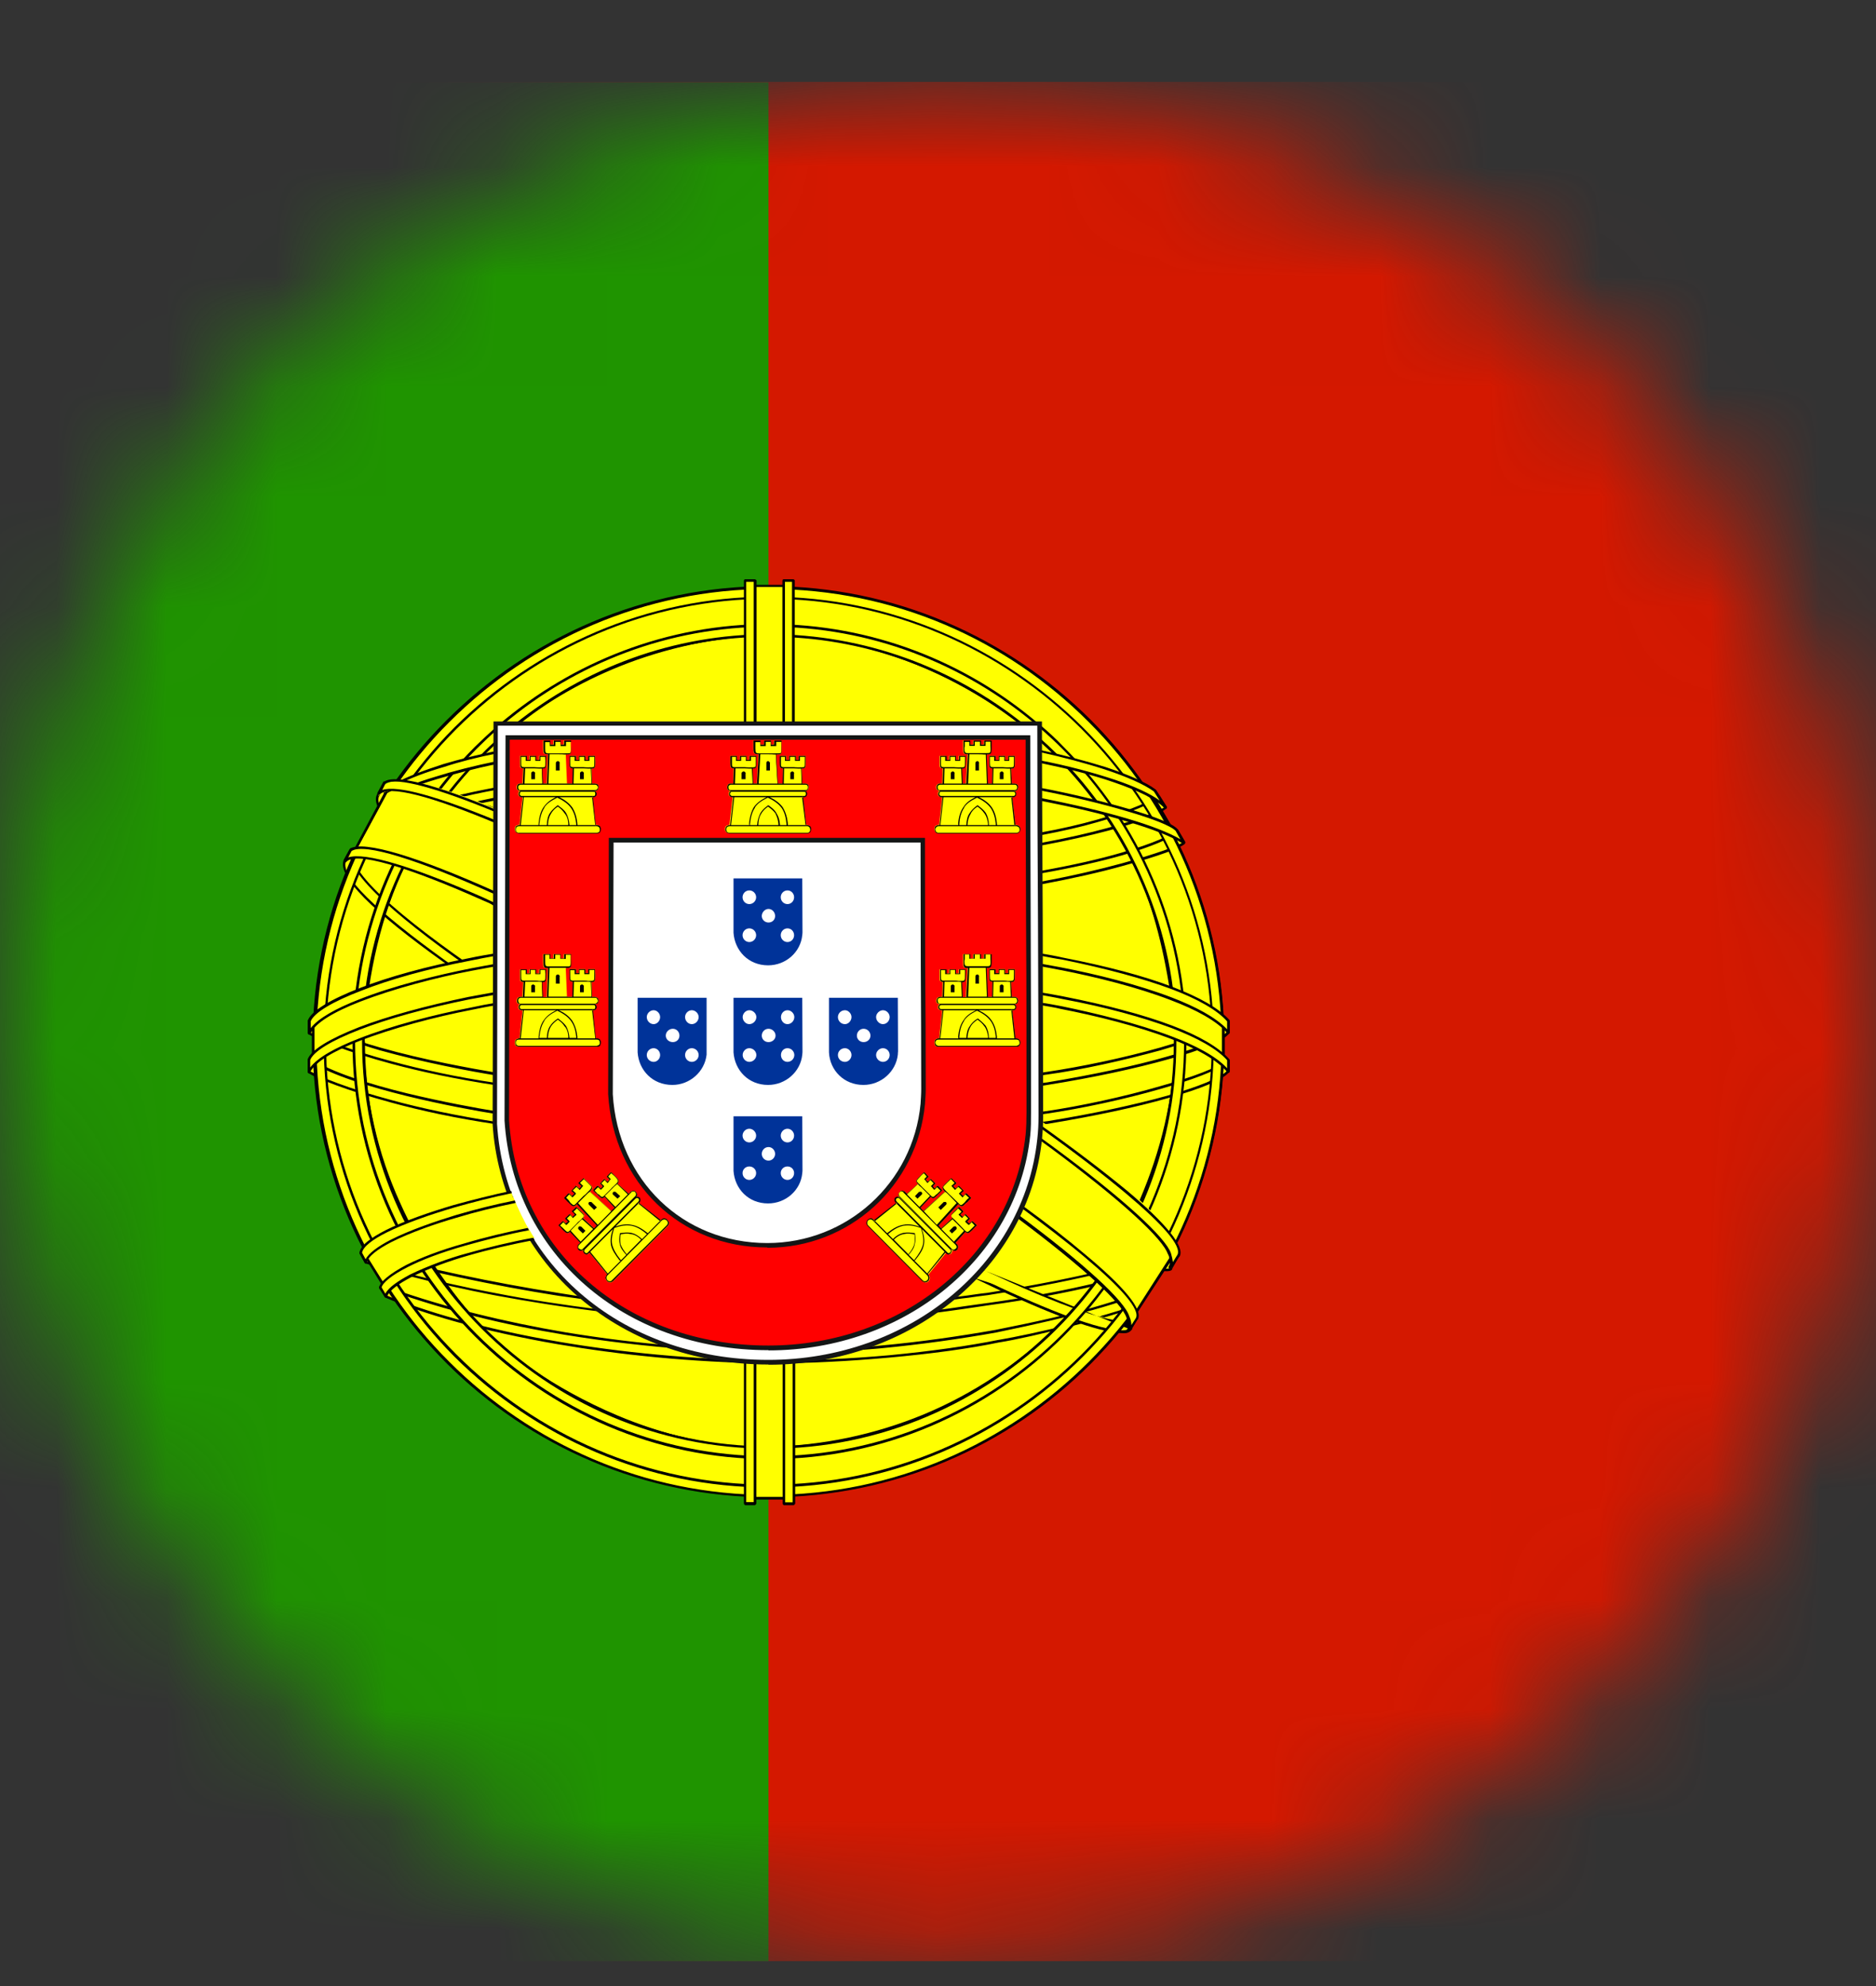 <svg xmlns="http://www.w3.org/2000/svg" fill="none" viewBox="0 0 17 18" height="18" width="17">
<rect x="0" y="0" width="17" height="18" fill="#333333" stroke="none"/>
<mask height="18" width="17" y="0" x="0" maskUnits="userSpaceOnUse" style="mask-type:luminance" id="mask0_12590_50721">
<path fill="white" d="M8.5 17.758C13.194 17.758 17 13.952 17 9.258C17 4.563 13.194 0.758 8.5 0.758C3.806 0.758 0 4.563 0 9.258C0 13.952 3.806 17.758 8.5 17.758Z"></path>
</mask>
<g mask="url(#mask0_12590_50721)">
<path fill="#D41800" d="M22.558 0.742H-3.008V17.774H22.558V0.742Z"></path>
<path fill="#1F9400" d="M6.964 0.746H-3.008V17.774H6.964V0.746Z"></path>
<path fill="#FFFF00" d="M10.658 9.346C10.664 10.514 10.063 11.563 9.583 12.026C8.899 12.682 7.999 13.105 6.943 13.122C5.762 13.143 4.651 12.374 4.356 12.037C3.772 11.376 3.298 10.537 3.281 9.407C3.352 8.177 3.819 7.307 4.507 6.699V6.561H4.671C5.386 6 6.306 5.726 7.081 5.748C7.788 5.767 8.585 6.034 9.256 6.561H9.42V6.697C9.57 6.829 9.713 6.975 9.844 7.135C10.337 7.729 10.55 8.373 10.66 9.348L10.658 9.346ZM6.952 5.34C9.216 5.34 11.078 7.183 11.078 9.443C11.078 11.703 9.216 13.547 6.952 13.547C4.688 13.547 2.842 11.703 2.842 9.443C2.842 7.183 4.688 5.34 6.952 5.34Z"></path>
<path fill="black" d="M3.493 7.264C3.493 7.264 3.493 7.249 3.489 7.247C3.484 7.245 3.474 7.245 3.472 7.252L3.289 7.585C3.289 7.585 3.289 7.598 3.293 7.6C3.3 7.604 3.308 7.6 3.31 7.596L3.493 7.262V7.264Z"></path>
<path fill="black" d="M5.375 11.807C4.519 11.684 3.839 11.501 3.506 11.41C3.436 11.393 3.381 11.378 3.344 11.367C3.338 11.367 3.33 11.369 3.33 11.376C3.325 11.384 3.332 11.388 3.336 11.39C3.372 11.399 3.427 11.414 3.497 11.435C3.837 11.524 4.534 11.716 5.413 11.837C5.398 11.828 5.388 11.818 5.375 11.807Z"></path>
<path fill="black" d="M3.351 11.375C3.351 11.375 3.342 11.368 3.334 11.373C3.327 11.375 3.325 11.381 3.329 11.387L3.563 11.755C3.563 11.755 3.574 11.761 3.58 11.757C3.586 11.755 3.588 11.748 3.584 11.742L3.351 11.375Z"></path>
<path fill="black" d="M3.58 11.738C3.58 11.738 3.565 11.738 3.563 11.745C3.561 11.751 3.563 11.759 3.568 11.762C3.89 11.898 4.508 12.07 5.228 12.186C5.708 12.265 6.231 12.32 6.747 12.32C6.666 12.314 6.588 12.305 6.509 12.293C6.074 12.278 5.638 12.231 5.233 12.163C4.513 12.046 3.899 11.874 3.578 11.738H3.58ZM7.329 12.305C7.875 12.286 8.387 12.248 8.858 12.18C9.425 12.099 9.931 11.972 10.347 11.766C10.351 11.766 10.354 11.757 10.351 11.751C10.349 11.747 10.343 11.742 10.334 11.747C9.92 11.946 9.417 12.076 8.854 12.157C8.44 12.216 7.992 12.252 7.518 12.274C7.456 12.284 7.393 12.297 7.329 12.305Z"></path>
<path fill="black" d="M10.332 11.751C10.332 11.751 10.33 11.766 10.337 11.768C10.341 11.772 10.351 11.77 10.354 11.764L10.594 11.383C10.594 11.383 10.596 11.373 10.589 11.368C10.585 11.366 10.579 11.366 10.572 11.373L10.332 11.751Z"></path>
<path fill="black" d="M10.587 11.387C10.587 11.387 10.595 11.376 10.593 11.37C10.589 11.363 10.583 11.363 10.574 11.363C10.294 11.497 9.676 11.637 8.987 11.746C8.847 11.767 8.697 11.788 8.55 11.807C8.535 11.818 8.522 11.828 8.512 11.839C8.673 11.816 8.835 11.792 8.992 11.769C9.682 11.661 10.304 11.518 10.587 11.387Z"></path>
<path fill="#FFFF00" d="M10.433 11.672C10.396 11.727 10.36 11.78 10.324 11.832C9.931 11.97 9.315 12.116 9.052 12.156C8.521 12.267 7.695 12.348 6.964 12.348C5.39 12.324 4.103 12.016 3.496 11.751L3.447 11.668L3.453 11.653L3.536 11.687C4.369 11.982 5.276 12.142 6.174 12.214C6.418 12.286 6.686 12.326 6.971 12.326C7.219 12.326 7.463 12.29 7.691 12.229C8.166 12.195 8.623 12.133 9.018 12.065C9.921 11.883 10.288 11.746 10.401 11.681L10.431 11.666L10.433 11.672ZM10.639 11.328C10.639 11.328 10.641 11.33 10.641 11.332C10.617 11.375 10.59 11.422 10.562 11.466C10.352 11.54 9.783 11.708 8.954 11.825C8.767 11.851 8.606 11.876 8.43 11.897C8.485 11.859 8.54 11.821 8.593 11.78C8.706 11.766 8.823 11.749 8.942 11.734C9.908 11.581 10.394 11.424 10.541 11.377C10.539 11.377 10.537 11.371 10.537 11.371L10.639 11.328ZM5.475 11.885C4.301 11.744 3.54 11.515 3.315 11.443L3.269 11.354C3.942 11.528 4.617 11.674 5.325 11.77C5.373 11.808 5.424 11.846 5.475 11.883V11.885Z"></path>
<path fill="black" d="M10.443 11.675C10.424 11.701 10.409 11.728 10.39 11.754C10.369 11.784 10.354 11.809 10.335 11.835C10.335 11.835 10.331 11.839 10.328 11.839C10.154 11.9 9.933 11.964 9.719 12.017C9.456 12.087 9.201 12.143 9.058 12.166H9.056C8.786 12.223 8.436 12.27 8.06 12.304C7.707 12.336 7.325 12.357 6.964 12.357C6.259 12.347 5.609 12.278 5.055 12.183C4.371 12.066 3.825 11.905 3.491 11.76L3.487 11.758L3.436 11.671C3.436 11.671 3.436 11.663 3.438 11.658L3.445 11.648C3.445 11.648 3.453 11.641 3.462 11.643L3.542 11.675C4.046 11.854 4.583 11.983 5.123 12.075C5.458 12.13 5.792 12.172 6.125 12.198C6.159 12.209 6.195 12.219 6.229 12.228C5.862 12.202 5.49 12.158 5.121 12.098C4.579 12.009 4.042 11.879 3.536 11.697H3.534L3.462 11.667L3.504 11.741C3.84 11.883 4.379 12.043 5.061 12.16C5.613 12.255 6.263 12.321 6.964 12.332C7.323 12.332 7.703 12.315 8.058 12.283C8.434 12.247 8.78 12.198 9.052 12.143H9.054C9.196 12.119 9.449 12.066 9.712 12C9.925 11.943 10.144 11.881 10.32 11.82C10.339 11.794 10.354 11.769 10.371 11.745C10.379 11.728 10.39 11.716 10.399 11.701C10.328 11.739 10.178 11.796 9.895 11.875C9.685 11.932 9.402 12 9.026 12.077C8.708 12.134 8.349 12.185 7.973 12.221C7.863 12.23 7.75 12.24 7.637 12.247C7.673 12.236 7.712 12.225 7.746 12.215C7.822 12.211 7.897 12.204 7.971 12.196C8.347 12.162 8.704 12.109 9.022 12.053C9.398 11.979 9.681 11.913 9.891 11.854C10.184 11.771 10.337 11.711 10.401 11.678L10.428 11.661C10.428 11.661 10.439 11.658 10.445 11.665C10.447 11.667 10.447 11.673 10.445 11.675H10.443ZM10.651 11.319H10.653C10.653 11.319 10.655 11.329 10.655 11.333C10.639 11.355 10.628 11.376 10.613 11.401C10.598 11.423 10.585 11.446 10.571 11.469C10.571 11.469 10.566 11.474 10.564 11.474C10.441 11.516 10.19 11.595 9.831 11.675C9.591 11.729 9.294 11.784 8.956 11.83C8.876 11.841 8.801 11.854 8.727 11.864C8.619 11.879 8.517 11.894 8.408 11.907C8.419 11.898 8.436 11.89 8.451 11.879C8.542 11.867 8.631 11.856 8.723 11.841C8.797 11.83 8.871 11.82 8.952 11.809H8.954C9.292 11.762 9.585 11.707 9.827 11.652C10.18 11.573 10.43 11.499 10.554 11.452C10.568 11.431 10.579 11.408 10.596 11.389C10.602 11.374 10.613 11.361 10.621 11.344L10.554 11.37C10.554 11.37 10.551 11.38 10.547 11.382L10.53 11.386C10.367 11.438 9.878 11.592 8.946 11.739H8.944C8.888 11.745 8.831 11.754 8.774 11.762C8.706 11.769 8.642 11.779 8.578 11.79C8.589 11.781 8.6 11.771 8.612 11.762C8.665 11.754 8.719 11.748 8.769 11.741C8.827 11.733 8.882 11.724 8.944 11.718C9.876 11.571 10.362 11.421 10.526 11.367H10.528C10.528 11.367 10.528 11.359 10.53 11.357H10.534L10.639 11.316C10.639 11.316 10.649 11.316 10.653 11.321L10.651 11.319ZM5.496 11.894C5.121 11.85 4.789 11.796 4.502 11.743C3.876 11.624 3.468 11.501 3.311 11.45C3.311 11.45 3.307 11.446 3.305 11.444L3.258 11.357C3.258 11.357 3.258 11.346 3.264 11.34H3.273C3.861 11.495 4.456 11.624 5.07 11.72C5.148 11.733 5.229 11.745 5.307 11.756C5.318 11.764 5.329 11.775 5.341 11.784C5.25 11.769 5.159 11.758 5.067 11.745C4.46 11.65 3.872 11.52 3.288 11.372L3.319 11.433C3.481 11.482 3.887 11.607 4.502 11.722C4.781 11.777 5.097 11.826 5.454 11.871C5.465 11.879 5.479 11.89 5.492 11.898L5.496 11.894Z"></path>
<path fill="black" d="M3.277 7.575C3.277 7.575 3.275 7.59 3.281 7.592C3.285 7.596 3.292 7.596 3.298 7.59L3.563 7.144C3.563 7.144 3.563 7.131 3.559 7.127C3.557 7.123 3.549 7.127 3.542 7.131L3.277 7.575Z"></path>
<path fill="black" d="M10.22 12.028C9.942 12.022 9.443 11.839 8.838 11.555C8.844 11.55 8.848 11.544 8.857 11.538C9.451 11.816 9.938 11.992 10.216 12.005L10.501 11.499C10.331 11.508 9.857 11.31 9.231 10.994C9.233 10.988 9.237 10.981 9.239 10.973C9.891 11.304 10.375 11.504 10.522 11.474C10.522 11.474 10.533 11.476 10.537 11.482C10.537 11.482 10.537 11.489 10.535 11.491L10.237 12.02C10.237 12.02 10.231 12.026 10.229 12.026H10.225L10.22 12.028ZM4.505 8.15C3.999 7.789 3.628 7.487 3.49 7.303L3.182 7.814C3.201 7.989 3.732 8.433 4.501 8.97V8.15H4.505ZM4.503 8.997C3.717 8.447 3.171 7.991 3.158 7.812L3.16 7.806L3.481 7.275C3.481 7.275 3.49 7.266 3.496 7.271C3.498 7.271 3.498 7.273 3.5 7.275C3.625 7.453 3.995 7.755 4.505 8.12V8.995L4.503 8.997Z"></path>
<path fill="#FFFF00" d="M3.421 7.211C3.362 7.372 3.793 7.733 4.505 8.211V8.08C3.976 7.71 3.612 7.415 3.508 7.232C3.491 7.205 3.481 7.154 3.483 7.113H3.479L3.428 7.196L3.421 7.211ZM9.232 10.989C10.014 11.367 10.541 11.559 10.609 11.501C10.615 11.486 10.67 11.395 10.666 11.395C10.641 11.431 10.585 11.442 10.498 11.416C10.254 11.346 9.825 11.172 9.269 10.905C9.258 10.932 9.243 10.962 9.232 10.989ZM10.252 12.032C10.231 12.073 10.192 12.075 10.118 12.066C9.887 12.041 9.432 11.862 8.827 11.569C8.85 11.546 8.873 11.521 8.895 11.499C9.687 11.875 10.229 12.045 10.307 11.945L10.254 12.037V12.032H10.252ZM4.502 9.038C3.591 8.428 3.022 7.956 3.13 7.784L3.177 7.702H3.186C3.113 7.918 3.757 8.424 4.502 8.929V9.038Z"></path>
<path fill="black" d="M3.434 7.216C3.378 7.363 3.752 7.684 4.379 8.115C4.421 8.144 4.462 8.172 4.504 8.2V8.229C4.455 8.198 4.411 8.166 4.368 8.134C3.733 7.696 3.353 7.367 3.412 7.21C3.412 7.21 3.412 7.208 3.414 7.206L3.419 7.195V7.191L3.468 7.106C3.468 7.106 3.472 7.102 3.478 7.102H3.485C3.485 7.102 3.493 7.106 3.493 7.116C3.493 7.133 3.493 7.155 3.497 7.174C3.502 7.195 3.508 7.212 3.516 7.227C3.623 7.41 3.984 7.705 4.504 8.068V8.098C3.973 7.726 3.604 7.427 3.497 7.24C3.491 7.223 3.482 7.204 3.476 7.18C3.474 7.172 3.472 7.161 3.472 7.148L3.44 7.208L3.436 7.218L3.434 7.216Z"></path>
<path fill="black" d="M9.236 10.979C10.007 11.351 10.53 11.542 10.6 11.491L10.606 11.483L10.634 11.434C10.634 11.434 10.615 11.44 10.604 11.443C10.574 11.445 10.536 11.443 10.494 11.428C10.249 11.358 9.82 11.183 9.266 10.914C9.266 10.907 9.27 10.899 9.272 10.895C9.827 11.16 10.254 11.334 10.498 11.404H10.5C10.542 11.415 10.574 11.421 10.602 11.415C10.625 11.413 10.644 11.404 10.655 11.389C10.655 11.385 10.659 11.385 10.664 11.385C10.664 11.385 10.674 11.385 10.678 11.394C10.678 11.394 10.642 11.466 10.625 11.493L10.621 11.506C10.619 11.506 10.619 11.508 10.617 11.511C10.545 11.57 10.014 11.381 9.226 11.001C9.23 10.994 9.232 10.986 9.236 10.979Z"></path>
<path fill="black" d="M3.415 7.203C3.415 7.203 3.417 7.199 3.419 7.199L3.415 7.203Z"></path>
<path fill="black" d="M10.263 12.041C10.248 12.065 10.231 12.077 10.206 12.082C10.182 12.084 10.155 12.084 10.112 12.077C9.883 12.052 9.422 11.873 8.816 11.578L10.263 12.041Z"></path>
<path fill="#FFFF00" d="M8.835 11.561C9.436 11.852 9.889 12.028 10.118 12.054C10.154 12.058 10.182 12.058 10.203 12.054C10.22 12.052 10.231 12.043 10.241 12.026L10.271 11.975C10.12 12.015 9.661 11.867 9.009 11.565C8.967 11.546 8.929 11.527 8.882 11.508L8.833 11.561H8.835Z"></path>
<path fill="black" d="M8.889 11.5C8.931 11.517 8.969 11.538 9.012 11.555C9.73 11.891 10.214 12.04 10.282 11.948C10.282 11.948 10.297 11.942 10.301 11.946C10.305 11.95 10.307 11.957 10.303 11.963L10.25 12.052L8.889 11.502V11.5Z"></path>
<path fill="black" d="M4.503 9.055C4.328 8.938 4.169 8.828 4.025 8.724C3.392 8.272 3.029 7.928 3.122 7.781L3.169 7.698C3.169 7.698 3.175 7.69 3.184 7.692H3.194L3.19 7.698L3.194 7.694C3.194 7.694 3.201 7.702 3.201 7.709C3.13 7.919 3.768 8.42 4.505 8.917V8.945C3.793 8.463 3.171 7.976 3.171 7.738L3.143 7.792L3.141 7.794C3.058 7.928 3.417 8.259 4.037 8.707C4.18 8.807 4.337 8.913 4.505 9.028V9.057L4.503 9.055Z"></path>
<path fill="black" d="M9.426 7.965C9.904 7.882 10.341 7.776 10.683 7.64C10.69 7.638 10.69 7.632 10.69 7.625C10.685 7.619 10.681 7.615 10.67 7.619C10.333 7.753 9.902 7.859 9.426 7.94V7.965Z"></path>
<path fill="black" d="M10.666 7.639C10.666 7.639 10.677 7.645 10.683 7.643C10.689 7.639 10.691 7.633 10.689 7.626L10.494 7.314C10.494 7.314 10.486 7.306 10.479 7.31C10.473 7.314 10.471 7.32 10.475 7.327L10.666 7.639Z"></path>
<path fill="black" d="M10.492 7.328C10.492 7.328 10.498 7.32 10.496 7.313C10.494 7.307 10.486 7.305 10.479 7.307C10.269 7.424 9.893 7.526 9.423 7.606V7.632C9.897 7.549 10.277 7.447 10.492 7.328ZM4.509 7.623C4.071 7.532 3.729 7.409 3.487 7.247C3.483 7.245 3.476 7.245 3.47 7.252C3.466 7.256 3.468 7.262 3.472 7.269C3.719 7.432 4.067 7.555 4.507 7.647V7.623H4.509Z"></path>
<path fill="black" d="M3.307 7.574C3.307 7.574 3.292 7.574 3.29 7.583C3.288 7.589 3.29 7.595 3.296 7.598C3.691 7.765 4.091 7.884 4.505 7.971V7.948C4.093 7.863 3.696 7.742 3.305 7.576L3.307 7.574Z"></path>
<path fill="#FFFF00" d="M10.729 7.637C10.702 7.684 10.192 7.862 9.425 8.007V7.911C10.188 7.773 10.604 7.612 10.666 7.533L10.727 7.639L10.729 7.637ZM4.504 8.015C3.786 7.879 3.402 7.718 3.249 7.656C3.266 7.624 3.275 7.599 3.287 7.571C3.693 7.733 4.079 7.841 4.502 7.92V8.015H4.504ZM10.56 7.323C10.475 7.391 10.092 7.529 9.423 7.65V7.556C10.082 7.438 10.438 7.265 10.498 7.219L10.56 7.321V7.323ZM4.508 7.658C3.899 7.546 3.559 7.397 3.423 7.348C3.44 7.319 3.455 7.293 3.472 7.263C3.578 7.314 3.901 7.45 4.508 7.563V7.658Z"></path>
<path fill="black" d="M10.738 7.646C10.711 7.68 10.507 7.758 10.178 7.847C9.972 7.905 9.719 7.962 9.426 8.017V7.992C9.715 7.939 9.967 7.879 10.169 7.824C10.483 7.737 10.679 7.665 10.715 7.635L10.664 7.548C10.611 7.597 10.445 7.671 10.169 7.752C9.976 7.807 9.727 7.864 9.426 7.917V7.894C9.725 7.841 9.972 7.784 10.163 7.728C10.456 7.643 10.621 7.567 10.658 7.522C10.658 7.522 10.668 7.516 10.675 7.52C10.677 7.522 10.679 7.522 10.679 7.525L10.74 7.629C10.74 7.629 10.741 7.641 10.738 7.643V7.646ZM4.505 8.028C3.812 7.896 3.428 7.741 3.264 7.675L3.243 7.669C3.243 7.669 3.237 7.66 3.239 7.652C3.245 7.637 3.249 7.626 3.256 7.616C3.264 7.599 3.275 7.582 3.283 7.565C3.283 7.565 3.29 7.556 3.298 7.559C3.545 7.658 3.782 7.735 4.031 7.801H4.033C4.186 7.843 4.345 7.875 4.507 7.907V7.932C4.343 7.9 4.182 7.864 4.027 7.824H4.025C3.782 7.758 3.545 7.682 3.298 7.584C3.292 7.599 3.288 7.609 3.279 7.624C3.277 7.631 3.273 7.641 3.268 7.648H3.275C3.436 7.72 3.819 7.871 4.507 8.002V8.026L4.505 8.028ZM10.568 7.329C10.511 7.376 10.335 7.45 10.04 7.529C9.874 7.573 9.668 7.62 9.426 7.665V7.641C9.666 7.597 9.87 7.55 10.033 7.505C10.313 7.429 10.483 7.359 10.547 7.319L10.498 7.236C10.439 7.278 10.254 7.365 9.942 7.452C9.795 7.495 9.625 7.533 9.426 7.571V7.546C9.619 7.512 9.791 7.471 9.933 7.431C10.267 7.34 10.452 7.246 10.494 7.212C10.494 7.212 10.505 7.208 10.511 7.214L10.568 7.316H10.573V7.323C10.573 7.323 10.568 7.329 10.568 7.331V7.329ZM4.509 7.669C3.98 7.571 3.657 7.45 3.487 7.384C3.46 7.374 3.436 7.363 3.417 7.359C3.417 7.359 3.409 7.35 3.413 7.344V7.34C3.419 7.325 3.43 7.312 3.436 7.297C3.445 7.285 3.453 7.272 3.462 7.255C3.462 7.255 3.47 7.248 3.481 7.251C3.557 7.291 3.746 7.372 4.078 7.454C4.203 7.486 4.343 7.518 4.509 7.548V7.571C4.341 7.542 4.197 7.51 4.071 7.478C3.751 7.393 3.559 7.316 3.474 7.276C3.47 7.287 3.464 7.297 3.455 7.31C3.451 7.319 3.445 7.329 3.436 7.338C3.455 7.344 3.47 7.35 3.491 7.359C3.659 7.42 3.984 7.546 4.507 7.641V7.665L4.509 7.669ZM3.415 7.342C3.415 7.342 3.421 7.335 3.43 7.338L3.415 7.342Z"></path>
<path fill="#FFFF00" d="M2.852 9.673C3.221 9.873 3.81 10.024 4.502 10.13V9.775C3.74 9.654 3.143 9.489 2.85 9.298V9.671H2.852V9.673ZM9.432 10.136C10.139 10.032 10.748 9.884 11.091 9.705L11.069 9.289C10.948 9.478 10.296 9.663 9.432 9.792V10.136Z"></path>
<path fill="#FFFF00" d="M11.131 9.611V9.711C11.025 9.843 10.343 10.036 9.491 10.176C9.472 10.178 9.455 10.183 9.434 10.185V10.091L9.481 10.083C10.09 9.996 10.961 9.764 11.133 9.611H11.131ZM4.502 10.178C3.54 10.034 2.926 9.79 2.801 9.715V9.601C3.164 9.843 4.122 10.019 4.502 10.083V10.178ZM11.131 9.261V9.359C11.025 9.486 10.345 9.684 9.493 9.822C9.472 9.824 9.455 9.826 9.434 9.83V9.735L9.481 9.728C10.092 9.641 10.961 9.412 11.133 9.259L11.131 9.261ZM4.502 9.824C3.54 9.681 2.926 9.437 2.803 9.363V9.246C3.166 9.486 4.122 9.667 4.502 9.73V9.824Z"></path>
<path fill="black" d="M11.141 9.612V9.71C11.141 9.71 11.141 9.716 11.137 9.718C11.082 9.786 10.88 9.869 10.585 9.952C10.296 10.035 9.916 10.116 9.491 10.186C9.47 10.188 9.453 10.19 9.429 10.194C9.432 10.186 9.432 10.177 9.432 10.171C9.453 10.166 9.47 10.164 9.487 10.162H9.489C9.909 10.094 10.29 10.011 10.576 9.931C10.865 9.848 11.059 9.769 11.118 9.706V9.635C11.02 9.706 10.793 9.791 10.517 9.869C10.192 9.963 9.801 10.047 9.48 10.094H9.478C9.463 10.096 9.449 10.098 9.432 10.101V10.077L9.476 10.071H9.478C9.797 10.024 10.188 9.939 10.508 9.846C10.804 9.763 11.041 9.676 11.12 9.604C11.12 9.604 11.124 9.599 11.129 9.599C11.129 9.599 11.139 9.606 11.139 9.61L11.141 9.612ZM4.502 10.19C4.128 10.135 3.81 10.065 3.55 9.994C3.136 9.882 2.873 9.774 2.796 9.727C2.796 9.727 2.79 9.72 2.79 9.716V9.601C2.79 9.601 2.796 9.591 2.805 9.591C2.807 9.591 2.809 9.591 2.811 9.591C2.998 9.716 3.344 9.825 3.688 9.909C4.007 9.986 4.317 10.043 4.502 10.073V10.098C4.317 10.069 4.003 10.011 3.684 9.933C3.349 9.85 3.009 9.746 2.813 9.623V9.71C2.896 9.759 3.153 9.865 3.557 9.973C3.814 10.043 4.13 10.111 4.502 10.169V10.19ZM11.141 9.262V9.359C11.141 9.359 11.141 9.366 11.137 9.368C11.084 9.436 10.88 9.521 10.585 9.601C10.296 9.682 9.918 9.765 9.491 9.833C9.472 9.837 9.453 9.839 9.432 9.841V9.818C9.453 9.814 9.47 9.812 9.489 9.81C9.909 9.74 10.29 9.659 10.576 9.576C10.865 9.495 11.061 9.417 11.118 9.353V9.285C11.02 9.355 10.793 9.438 10.517 9.519C10.192 9.608 9.801 9.697 9.48 9.74H9.478C9.463 9.742 9.449 9.746 9.432 9.746V9.723L9.476 9.716H9.478C9.797 9.669 10.188 9.587 10.511 9.495C10.804 9.41 11.041 9.321 11.12 9.249C11.12 9.249 11.135 9.245 11.137 9.249C11.137 9.249 11.139 9.25 11.141 9.251V9.257V9.262ZM4.502 9.837C4.128 9.78 3.81 9.712 3.55 9.642C3.136 9.531 2.875 9.421 2.796 9.374C2.796 9.374 2.79 9.368 2.79 9.364V9.249C2.79 9.249 2.796 9.238 2.805 9.238C2.807 9.238 2.809 9.24 2.811 9.24C2.951 9.336 3.194 9.423 3.448 9.495C3.837 9.606 4.273 9.684 4.502 9.723V9.748C4.273 9.712 3.835 9.629 3.442 9.519C3.196 9.446 2.962 9.366 2.813 9.274V9.359C2.898 9.406 3.155 9.514 3.557 9.621C3.814 9.691 4.132 9.761 4.502 9.816V9.839V9.837Z"></path>
<path fill="black" d="M10.675 9.345C10.677 9.865 10.562 10.364 10.388 10.796C10.171 11.337 9.865 11.777 9.598 12.034C9.245 12.371 8.833 12.65 8.377 12.839C7.939 13.019 7.461 13.123 6.951 13.134C6.467 13.142 6 13.019 5.588 12.849C4.993 12.601 4.528 12.248 4.352 12.044C4.059 11.713 3.793 11.337 3.6 10.904C3.406 10.468 3.283 9.976 3.277 9.409C3.309 8.797 3.44 8.272 3.651 7.826C3.865 7.37 4.16 6.992 4.511 6.684V6.715C4.169 7.019 3.882 7.391 3.672 7.837C3.464 8.281 3.332 8.801 3.298 9.411C3.307 9.974 3.428 10.464 3.623 10.895C3.814 11.326 4.078 11.702 4.369 12.032C4.545 12.231 5.004 12.58 5.598 12.83C6.002 13 6.469 13.121 6.947 13.113C7.457 13.104 7.93 13 8.364 12.822C8.82 12.633 9.23 12.357 9.581 12.019C9.844 11.762 10.15 11.326 10.364 10.789C10.539 10.358 10.653 9.865 10.651 9.347C10.596 8.861 10.515 8.457 10.386 8.1C10.258 7.748 10.086 7.438 9.838 7.142C9.708 6.987 9.57 6.845 9.421 6.715V6.684C9.577 6.817 9.721 6.964 9.857 7.127C10.103 7.425 10.28 7.735 10.409 8.094C10.539 8.453 10.619 8.856 10.675 9.343V9.347V9.345ZM4.655 6.56C4.991 6.297 5.367 6.095 5.756 5.959C6.206 5.798 6.667 5.726 7.083 5.736C7.572 5.749 8.1 5.879 8.602 6.133C8.835 6.25 9.06 6.393 9.277 6.562H9.241C9.035 6.403 8.816 6.267 8.593 6.155C8.094 5.904 7.569 5.774 7.085 5.764C6.669 5.751 6.212 5.825 5.764 5.983C5.39 6.116 5.021 6.312 4.696 6.562H4.655V6.56ZM6.958 5.326C8.092 5.326 9.126 5.791 9.878 6.537C10.626 7.282 11.093 8.31 11.093 9.443C11.093 10.575 10.626 11.603 9.878 12.346C9.128 13.091 8.092 13.555 6.958 13.555C5.824 13.555 4.791 13.094 4.042 12.348C3.296 11.605 2.833 10.575 2.833 9.44C2.833 8.306 3.296 7.278 4.042 6.533C4.789 5.787 5.821 5.324 6.958 5.324V5.326ZM9.863 6.554C9.118 5.811 8.09 5.352 6.96 5.352C5.83 5.352 4.804 5.811 4.063 6.552C3.322 7.293 2.859 8.317 2.859 9.443C2.859 10.568 3.322 11.592 4.063 12.331C4.804 13.072 5.83 13.533 6.96 13.533C8.09 13.533 9.118 13.072 9.863 12.329C10.607 11.588 11.07 10.568 11.07 9.443C11.07 8.317 10.607 7.293 9.863 6.554Z"></path>
<path fill="#FFFF00" d="M6.969 5.324C9.235 5.324 11.081 7.174 11.081 9.44C11.081 11.707 9.235 13.557 6.969 13.557C4.702 13.557 2.854 11.709 2.854 9.44C2.854 7.172 4.704 5.324 6.969 5.324ZM2.946 9.44C2.946 11.654 4.762 13.467 6.969 13.467C9.175 13.467 10.991 11.654 10.991 9.44C10.991 7.227 9.175 5.416 6.969 5.416C4.762 5.416 2.946 7.227 2.946 9.44Z"></path>
<path fill="black" d="M6.969 5.312C8.105 5.312 9.137 5.778 9.885 6.525C10.63 7.273 11.095 8.305 11.095 9.441C11.095 10.578 10.63 11.612 9.885 12.36C9.139 13.107 8.105 13.57 6.969 13.57C5.832 13.57 4.802 13.107 4.052 12.36C3.307 11.612 2.842 10.578 2.842 9.441C2.842 8.305 3.307 7.275 4.052 6.525C4.8 5.776 5.832 5.312 6.969 5.312ZM9.866 6.544C9.124 5.799 8.099 5.338 6.969 5.338C5.839 5.338 4.815 5.801 4.072 6.544C3.328 7.286 2.867 8.314 2.867 9.444C2.867 10.573 3.326 11.601 4.072 12.343C4.815 13.086 5.839 13.549 6.969 13.549C8.099 13.549 9.124 13.086 9.866 12.343C10.609 11.601 11.07 10.573 11.07 9.444C11.07 8.314 10.611 7.288 9.866 6.544ZM2.954 9.441C2.954 10.544 3.407 11.548 4.135 12.275C4.864 13.005 5.868 13.456 6.969 13.456C8.069 13.456 9.073 13.003 9.802 12.275C10.53 11.548 10.981 10.546 10.981 9.441C10.981 8.337 10.53 7.337 9.802 6.608C9.073 5.88 8.069 5.427 6.969 5.427C5.868 5.427 4.864 5.88 4.135 6.608C3.407 7.337 2.954 8.339 2.954 9.441ZM4.116 12.294C3.388 11.561 2.933 10.554 2.933 9.444C2.933 8.333 3.388 7.326 4.116 6.595C4.851 5.863 5.86 5.408 6.967 5.408C8.073 5.408 9.082 5.863 9.815 6.595C10.547 7.326 11 8.335 11 9.444C11 10.552 10.547 11.563 9.815 12.294C9.082 13.027 8.073 13.481 6.967 13.481C5.86 13.481 4.851 13.027 4.116 12.294Z"></path>
<path fill="#FFFF00" d="M7.028 5.668C7.926 5.683 8.754 6.017 9.398 6.56H9.256C8.64 6.07 7.867 5.77 7.026 5.76C6.146 5.749 5.331 6.048 4.687 6.56H4.545C5.22 5.993 6.087 5.656 7.028 5.668ZM9.421 6.584C10.239 7.289 10.755 8.336 10.738 9.494C10.709 11.569 8.982 13.24 6.915 13.21C4.853 13.179 3.173 11.456 3.205 9.385C3.222 8.27 3.725 7.272 4.511 6.592V6.713C3.778 7.376 3.309 8.327 3.294 9.387C3.266 11.409 4.902 13.091 6.919 13.119C8.937 13.149 10.621 11.515 10.651 9.494C10.668 8.391 10.188 7.391 9.423 6.705V6.584H9.421Z"></path>
<path fill="black" d="M6.971 5.656C7.899 5.656 8.755 5.998 9.413 6.561H9.379C8.727 6.013 7.884 5.68 6.971 5.68C6.057 5.68 5.218 6.013 4.566 6.561H4.528C5.191 5.998 6.045 5.656 6.973 5.656H6.971ZM9.422 6.567C9.498 6.631 9.572 6.699 9.638 6.769C10.324 7.455 10.751 8.4 10.751 9.439C10.751 10.478 10.324 11.425 9.638 12.111C8.954 12.797 8.007 13.224 6.971 13.224C5.934 13.224 4.991 12.797 4.303 12.111C3.617 11.425 3.194 10.48 3.194 9.439C3.194 8.398 3.619 7.455 4.303 6.769C4.373 6.701 4.439 6.638 4.511 6.578V6.608C4.443 6.665 4.382 6.725 4.32 6.786C3.64 7.468 3.218 8.409 3.218 9.439C3.218 10.469 3.64 11.41 4.32 12.092C5.004 12.774 5.943 13.198 6.973 13.198C8.003 13.198 8.944 12.774 9.626 12.092C10.307 11.41 10.73 10.471 10.73 9.439C10.73 8.407 10.307 7.468 9.626 6.786C9.562 6.722 9.494 6.659 9.424 6.599V6.567H9.422ZM3.307 9.439C3.307 10.448 3.721 11.365 4.384 12.028C5.048 12.693 5.966 13.109 6.971 13.109C7.975 13.109 8.895 12.695 9.558 12.028C10.225 11.365 10.637 10.448 10.637 9.439C10.637 8.43 10.225 7.515 9.558 6.85C9.515 6.805 9.471 6.765 9.422 6.72V6.688C9.475 6.735 9.528 6.784 9.577 6.833C10.246 7.5 10.66 8.422 10.66 9.439C10.66 10.456 10.246 11.376 9.577 12.045C8.908 12.714 7.984 13.13 6.971 13.13C5.958 13.13 5.038 12.716 4.367 12.045C3.698 11.376 3.281 10.454 3.281 9.439C3.281 8.424 3.698 7.5 4.367 6.833C4.413 6.784 4.46 6.742 4.509 6.697V6.729C4.464 6.767 4.424 6.81 4.382 6.85C3.719 7.515 3.305 8.432 3.305 9.439H3.307ZM9.237 6.561C8.61 6.066 7.822 5.771 6.971 5.771C6.119 5.771 5.331 6.066 4.709 6.561H4.666C5.301 6.053 6.104 5.748 6.971 5.748C7.837 5.748 8.64 6.053 9.275 6.561H9.239H9.237Z"></path>
<path fill="#FFFF00" d="M7.136 5.309H6.785V6.56H7.136V5.309ZM6.785 12.322V13.579H7.138V12.324C7.082 12.326 7.027 12.328 6.972 12.328C6.908 12.328 6.845 12.326 6.785 12.322Z"></path>
<path fill="black" d="M7.125 5.32H6.798V6.56H6.773V5.311C6.773 5.311 6.779 5.301 6.788 5.301H7.138C7.138 5.301 7.153 5.305 7.153 5.311V6.562H7.127V5.322L7.125 5.32ZM6.796 12.325V13.567H7.123V12.325C7.123 12.325 7.14 12.325 7.149 12.322V13.58C7.149 13.58 7.144 13.591 7.138 13.591H6.785C6.785 13.591 6.771 13.586 6.771 13.58V12.322C6.771 12.322 6.788 12.322 6.796 12.325Z"></path>
<path fill="#FFFF00" d="M7.1 5.262H7.191V6.559H7.1V5.262ZM7.191 12.32V13.626H7.102V12.324C7.134 12.324 7.162 12.322 7.191 12.32ZM6.754 5.262H6.841V6.559H6.754V5.262ZM6.841 12.326V13.626H6.754V12.317C6.784 12.32 6.813 12.322 6.841 12.324V12.326Z"></path>
<path fill="black" d="M7.1 5.25H7.191C7.191 5.25 7.202 5.256 7.202 5.263V6.56H7.177V5.273H7.113V6.56H7.09V5.263C7.09 5.263 7.094 5.25 7.098 5.25H7.1ZM7.206 12.321V13.627C7.206 13.627 7.198 13.642 7.191 13.642H7.102C7.102 13.642 7.092 13.633 7.092 13.627V12.327C7.092 12.327 7.107 12.325 7.115 12.325V13.616H7.183V12.321H7.208H7.206ZM6.754 5.25H6.841C6.841 5.25 6.856 5.256 6.856 5.263V6.56H6.83V5.273H6.762V6.56H6.741V5.263C6.741 5.263 6.743 5.25 6.752 5.25H6.754ZM6.854 12.327V13.627C6.854 13.627 6.847 13.642 6.839 13.642H6.752C6.752 13.642 6.741 13.633 6.741 13.627V12.319C6.741 12.319 6.756 12.319 6.762 12.321V13.614H6.83V12.323C6.83 12.323 6.847 12.325 6.856 12.325L6.854 12.327Z"></path>
<path fill="#FFFF00" d="M11.084 9.599V9.293L10.834 9.061L9.43 8.688V9.029L10.422 9.267L11.084 9.599ZM4.504 8.709L3.192 9.021L2.835 9.28V9.588L3.729 9.187L4.5 9.066V8.707L4.504 8.709Z"></path>
<path fill="black" d="M11.073 9.582V9.302L10.831 9.075L9.432 8.705V8.68L10.84 9.053C10.84 9.053 10.844 9.053 10.844 9.056L11.092 9.287C11.092 9.287 11.099 9.294 11.099 9.296V9.601C11.099 9.601 11.097 9.606 11.097 9.608C11.092 9.612 11.086 9.614 11.08 9.61L10.415 9.281L9.432 9.043V9.02L10.423 9.26H10.428L11.075 9.58L11.073 9.582ZM4.502 9.079L3.733 9.202L2.843 9.599C2.843 9.599 2.841 9.601 2.837 9.601C2.833 9.601 2.826 9.597 2.826 9.591V9.283C2.826 9.283 2.826 9.277 2.83 9.274L3.183 9.013H3.185L3.191 9.024L3.185 9.011L4.504 8.697V8.724L3.196 9.034L2.85 9.291V9.574L3.725 9.181C3.725 9.181 3.727 9.179 3.729 9.179L4.5 9.058V9.079H4.502Z"></path>
<path fill="#FFFF00" d="M9.43 9.005C9.5 9.016 9.563 9.029 9.631 9.041C10.402 9.196 10.946 9.388 11.131 9.608V9.715C10.908 9.445 10.177 9.247 9.614 9.133C9.553 9.122 9.491 9.111 9.43 9.101V9.007V9.005ZM4.502 9.094C4.423 9.109 4.345 9.124 4.268 9.139C3.682 9.254 2.898 9.487 2.801 9.715V9.604C2.854 9.447 3.436 9.209 4.254 9.046C4.334 9.031 4.417 9.016 4.5 9.001V9.097L4.502 9.094ZM9.43 8.653C9.5 8.663 9.563 8.676 9.631 8.689C10.402 8.846 10.946 9.037 11.131 9.254V9.362C10.908 9.092 10.177 8.895 9.614 8.782C9.553 8.772 9.489 8.759 9.43 8.748V8.655V8.653ZM4.504 8.744C4.426 8.757 4.349 8.772 4.273 8.786C3.708 8.893 2.892 9.133 2.801 9.364V9.252C2.856 9.097 3.449 8.852 4.254 8.693C4.334 8.678 4.417 8.665 4.504 8.648V8.746V8.744Z"></path>
<path fill="black" d="M9.43 8.994C9.5 9.006 9.566 9.017 9.631 9.03C10.027 9.108 10.362 9.197 10.621 9.295C10.87 9.389 11.046 9.493 11.139 9.599C11.139 9.599 11.144 9.605 11.144 9.607V9.714C11.144 9.714 11.139 9.724 11.133 9.724C11.129 9.724 11.124 9.722 11.124 9.72C11.029 9.605 10.838 9.501 10.608 9.414C10.305 9.299 9.933 9.206 9.612 9.144C9.553 9.129 9.491 9.121 9.432 9.11V9.087C9.493 9.095 9.555 9.108 9.617 9.119C9.937 9.185 10.309 9.276 10.617 9.393C10.834 9.476 11.018 9.571 11.12 9.682V9.609C11.031 9.508 10.855 9.408 10.613 9.316C10.356 9.221 10.027 9.129 9.631 9.055C9.563 9.04 9.502 9.03 9.432 9.017V8.994H9.43ZM4.502 9.11C4.424 9.121 4.347 9.138 4.271 9.153C3.941 9.217 3.555 9.319 3.255 9.435C3.026 9.525 2.854 9.624 2.809 9.72C2.809 9.72 2.803 9.728 2.794 9.726C2.79 9.724 2.788 9.72 2.788 9.716V9.601C2.818 9.516 2.988 9.414 3.253 9.31C3.508 9.212 3.852 9.117 4.252 9.034H4.254C4.332 9.019 4.417 9.004 4.5 8.989V9.013C4.417 9.028 4.336 9.042 4.256 9.057C3.856 9.138 3.514 9.234 3.262 9.331C3.003 9.431 2.841 9.529 2.811 9.607V9.675C2.879 9.584 3.041 9.495 3.249 9.414C3.544 9.297 3.937 9.195 4.266 9.132C4.343 9.115 4.421 9.1 4.502 9.087V9.112V9.11ZM9.43 8.641C9.5 8.652 9.566 8.664 9.631 8.679C10.027 8.756 10.364 8.845 10.621 8.943C10.87 9.038 11.046 9.138 11.142 9.246C11.142 9.246 11.144 9.251 11.144 9.255V9.361C11.144 9.361 11.139 9.372 11.133 9.372C11.129 9.372 11.124 9.369 11.124 9.367C11.029 9.253 10.838 9.151 10.608 9.064C10.305 8.947 9.933 8.855 9.614 8.792H9.612C9.553 8.781 9.491 8.768 9.432 8.758V8.734C9.493 8.745 9.555 8.756 9.617 8.768C9.937 8.83 10.311 8.923 10.617 9.04C10.834 9.123 11.018 9.221 11.12 9.329V9.257C11.031 9.155 10.855 9.055 10.615 8.964C10.356 8.868 10.027 8.779 9.631 8.698C9.563 8.688 9.5 8.675 9.432 8.662V8.639L9.43 8.641ZM4.504 8.756C4.426 8.771 4.349 8.783 4.275 8.798C3.958 8.858 3.563 8.962 3.264 9.078C3.028 9.17 2.852 9.272 2.814 9.369C2.814 9.369 2.807 9.378 2.797 9.376C2.794 9.372 2.79 9.369 2.79 9.365V9.248C2.82 9.163 2.996 9.057 3.266 8.953C3.519 8.855 3.863 8.758 4.256 8.683C4.334 8.666 4.419 8.652 4.506 8.637V8.66C4.421 8.675 4.341 8.69 4.26 8.707C3.871 8.781 3.527 8.879 3.279 8.977C3.013 9.078 2.848 9.178 2.816 9.255V9.318C2.884 9.229 3.047 9.138 3.257 9.057C3.561 8.936 3.956 8.838 4.275 8.775C4.351 8.76 4.428 8.747 4.508 8.732V8.756H4.504ZM4.275 8.798C4.275 8.798 4.264 8.794 4.26 8.79L4.275 8.798Z"></path>
<path fill="black" d="M9.421 6.873C9.841 6.96 10.188 7.066 10.421 7.187C10.425 7.191 10.436 7.187 10.438 7.183C10.44 7.177 10.438 7.168 10.434 7.166C10.194 7.045 9.85 6.937 9.423 6.852V6.875L9.421 6.873Z"></path>
<path fill="black" d="M10.436 7.173C10.436 7.173 10.428 7.166 10.421 7.168C10.415 7.173 10.413 7.179 10.417 7.185L10.636 7.57C10.636 7.57 10.651 7.578 10.655 7.574C10.662 7.572 10.664 7.563 10.659 7.557L10.434 7.171L10.436 7.173Z"></path>
<path fill="black" d="M3.551 7.127C3.551 7.127 3.542 7.137 3.544 7.141C3.546 7.148 3.555 7.15 3.561 7.148C3.782 7.033 4.114 6.938 4.511 6.861V6.84C4.109 6.914 3.776 7.01 3.553 7.127H3.551Z"></path>
<path fill="#FFFF00" d="M4.508 7.144C3.912 7.255 3.557 7.395 3.327 7.507L3.264 7.633C3.378 7.546 3.839 7.365 4.508 7.24V7.144ZM9.421 7.151C10.024 7.265 10.583 7.433 10.664 7.522L10.732 7.641C10.53 7.512 10.047 7.365 9.423 7.246V7.151H9.421ZM4.508 6.908C3.988 7.017 3.65 7.138 3.502 7.236L3.587 7.106C3.79 7 4.107 6.9 4.508 6.815V6.908ZM9.421 6.809C9.875 6.908 10.298 7.044 10.468 7.17L10.564 7.323C10.417 7.161 9.914 7.006 9.423 6.906V6.809H9.421Z"></path>
<path fill="black" d="M4.509 7.156C4.218 7.209 3.984 7.271 3.795 7.33C3.6 7.394 3.451 7.458 3.339 7.517L3.294 7.598C3.381 7.549 3.549 7.479 3.776 7.407C3.976 7.345 4.222 7.281 4.509 7.224V7.25C4.224 7.305 3.98 7.366 3.785 7.428C3.515 7.513 3.334 7.592 3.273 7.64C3.273 7.64 3.256 7.645 3.252 7.638C3.249 7.634 3.249 7.63 3.252 7.628L3.32 7.504C3.32 7.504 3.32 7.5 3.322 7.498C3.438 7.441 3.589 7.375 3.787 7.309C3.976 7.247 4.214 7.188 4.511 7.133V7.156H4.509ZM9.424 7.231C9.725 7.29 9.997 7.354 10.218 7.42C10.426 7.481 10.59 7.545 10.696 7.606L10.653 7.53C10.611 7.485 10.445 7.42 10.212 7.352C9.991 7.286 9.71 7.218 9.422 7.163V7.139C9.713 7.194 9.995 7.264 10.216 7.328C10.456 7.398 10.628 7.464 10.671 7.515L10.739 7.632C10.739 7.632 10.741 7.645 10.734 7.649C10.73 7.651 10.726 7.651 10.724 7.649C10.622 7.583 10.443 7.513 10.212 7.445C9.993 7.377 9.723 7.315 9.424 7.256V7.233V7.231ZM10.675 7.517C10.675 7.517 10.677 7.528 10.673 7.532V7.517H10.675ZM4.509 6.827C4.328 6.863 4.169 6.903 4.027 6.95C3.851 7.001 3.708 7.056 3.596 7.116L3.543 7.199C3.632 7.15 3.768 7.092 3.948 7.039C4.103 6.99 4.29 6.942 4.509 6.897V6.923C4.292 6.967 4.105 7.018 3.955 7.063C3.742 7.126 3.594 7.192 3.509 7.247C3.509 7.247 3.494 7.247 3.492 7.243C3.489 7.239 3.489 7.235 3.492 7.228L3.577 7.099H3.579C3.693 7.037 3.842 6.982 4.018 6.925C4.165 6.882 4.326 6.84 4.509 6.804V6.827ZM9.422 6.797C9.634 6.842 9.84 6.897 10.018 6.952C10.222 7.02 10.386 7.09 10.473 7.156C10.473 7.156 10.475 7.16 10.477 7.16L10.575 7.313C10.575 7.313 10.575 7.326 10.569 7.328C10.566 7.332 10.558 7.33 10.554 7.326C10.479 7.245 10.312 7.165 10.099 7.092C9.9 7.022 9.659 6.963 9.422 6.914V6.891C9.664 6.937 9.904 7.001 10.108 7.069C10.275 7.126 10.42 7.19 10.509 7.256L10.456 7.173C10.369 7.109 10.21 7.039 10.01 6.973C9.834 6.916 9.632 6.863 9.422 6.816V6.793V6.797Z"></path>
<path fill="#FFFF00" d="M10.611 11.408L10.303 11.882L9.419 11.102L9.234 10.977C9.332 10.771 9.396 10.548 9.419 10.314C9.421 10.28 9.428 10.25 9.428 10.219L10.086 10.688L10.623 11.308L10.606 11.406L10.611 11.408ZM4.504 8.152L3.224 7.714L3.508 7.188L3.604 7.137L4.439 7.343L4.511 7.379L4.506 8.15L4.504 8.152Z"></path>
<path fill="black" d="M10.622 11.412L10.314 11.885C10.314 11.885 10.305 11.894 10.297 11.89L9.417 11.108L9.232 10.985C9.232 10.985 9.239 10.97 9.243 10.964L9.43 11.087L10.301 11.862L10.598 11.399L10.615 11.308L10.08 10.69L9.43 10.222V10.195L10.093 10.673C10.093 10.673 10.095 10.673 10.097 10.675L10.634 11.297V11.308L10.619 11.408C10.619 11.408 10.617 11.41 10.617 11.412H10.622ZM4.505 8.139L3.22 7.699C3.22 7.699 3.211 7.693 3.213 7.684C3.215 7.684 3.215 7.684 3.215 7.684L3.498 7.155C3.498 7.155 3.502 7.151 3.504 7.151L3.6 7.096C3.6 7.096 3.604 7.094 3.608 7.094L4.441 7.304H4.443L4.511 7.338L4.507 8.139H4.505ZM4.509 7.368L4.432 7.325L3.606 7.121L3.519 7.168L3.241 7.682L4.505 8.113L4.509 7.366V7.368Z"></path>
<path fill="#FFFF00" d="M10.67 11.4C10.757 11.23 10.256 10.755 9.431 10.156C9.431 10.196 9.429 10.236 9.425 10.275C10.088 10.757 10.621 11.22 10.617 11.432C10.619 11.473 10.621 11.481 10.606 11.502L10.67 11.402V11.4ZM4.508 7.335C3.96 7.108 3.599 7.023 3.482 7.114L3.423 7.22C3.423 7.22 3.425 7.214 3.438 7.206C3.489 7.161 3.567 7.165 3.603 7.165C3.782 7.165 4.092 7.261 4.508 7.433V7.335Z"></path>
<path fill="#FFFF00" d="M3.175 7.701C3.296 7.618 3.801 7.78 4.506 8.1V8.2C3.735 7.85 3.215 7.691 3.128 7.799L3.177 7.701H3.175ZM9.258 10.93C9.948 11.437 10.383 11.834 10.303 11.953L10.252 12.034L10.228 12.053C10.228 12.053 10.258 12.019 10.226 11.932C10.188 11.8 9.833 11.473 9.219 11.014C9.234 10.987 9.247 10.959 9.258 10.93Z"></path>
<path fill="black" d="M3.169 7.692C3.296 7.613 3.795 7.769 4.49 8.081L4.504 8.087V8.115L4.481 8.104C3.793 7.794 3.3 7.637 3.186 7.713L3.156 7.771C3.304 7.72 3.75 7.856 4.383 8.136C4.422 8.155 4.464 8.174 4.507 8.193V8.217C4.46 8.198 4.419 8.178 4.373 8.159C3.678 7.849 3.217 7.715 3.137 7.813C3.137 7.813 3.126 7.82 3.118 7.815C3.113 7.811 3.113 7.805 3.113 7.798L3.164 7.703C3.164 7.703 3.169 7.696 3.171 7.694L3.169 7.692ZM9.222 11.005C9.838 11.462 10.192 11.793 10.233 11.929C10.248 11.961 10.252 11.987 10.252 12.006V12.01L10.29 11.951L10.292 11.948C10.337 11.87 10.156 11.668 9.825 11.39C9.666 11.256 9.468 11.105 9.249 10.942C9.251 10.933 9.256 10.927 9.258 10.921C9.483 11.084 9.678 11.237 9.838 11.373C10.18 11.658 10.364 11.872 10.309 11.961H10.307L10.256 12.044C10.256 12.044 10.254 12.044 10.254 12.048L10.231 12.065C10.231 12.065 10.22 12.069 10.214 12.063C10.207 12.057 10.211 12.05 10.214 12.046H10.216C10.216 12.046 10.224 12.031 10.224 12.01C10.222 11.993 10.22 11.97 10.207 11.94C10.165 11.81 9.814 11.483 9.205 11.029C9.209 11.02 9.213 11.012 9.215 11.005H9.222Z"></path>
<path fill="black" d="M3.483 7.083C3.587 7.015 3.965 7.117 4.509 7.345V7.368C3.971 7.145 3.595 7.039 3.494 7.1L3.464 7.16C3.598 7.113 3.971 7.219 4.509 7.442V7.468C3.908 7.215 3.517 7.111 3.44 7.202C3.44 7.202 3.43 7.206 3.423 7.202C3.419 7.198 3.419 7.192 3.421 7.185L3.472 7.088C3.472 7.088 3.477 7.081 3.481 7.081L3.483 7.083ZM9.421 10.305C9.46 10.333 9.494 10.358 9.53 10.384C10.188 10.868 10.564 11.219 10.611 11.359C10.621 11.393 10.626 11.418 10.628 11.435V11.44L10.666 11.378L10.668 11.376C10.715 11.295 10.532 11.093 10.199 10.813C9.993 10.641 9.732 10.441 9.43 10.225V10.197C9.738 10.416 10.005 10.62 10.216 10.794C10.558 11.083 10.742 11.299 10.689 11.389H10.687L10.634 11.471L10.632 11.473L10.609 11.495C10.609 11.495 10.598 11.495 10.59 11.49C10.588 11.486 10.588 11.478 10.594 11.473C10.594 11.473 10.602 11.459 10.6 11.437C10.6 11.42 10.598 11.395 10.585 11.367H10.583C10.541 11.231 10.167 10.883 9.513 10.399C9.481 10.377 9.451 10.352 9.415 10.329C9.415 10.322 9.417 10.318 9.417 10.312V10.301L9.421 10.305ZM10.632 11.476C10.632 11.476 10.626 11.48 10.621 11.478H10.632V11.476Z"></path>
<path fill="white" d="M9.432 10.114C9.432 10.184 9.43 10.254 9.421 10.324C9.305 11.459 8.247 12.346 6.964 12.346C5.552 12.346 4.562 11.367 4.485 10.186L4.494 6.559H9.421C9.421 7.744 9.432 8.929 9.432 10.114Z" clip-rule="evenodd" fill-rule="evenodd"></path>
<path fill="#141515" d="M6.964 12.367C6.288 12.367 5.668 12.138 5.209 11.726C4.765 11.326 4.502 10.781 4.464 10.19L4.472 6.539H9.442V6.56C9.442 7.151 9.447 7.754 9.449 8.336C9.449 8.918 9.453 9.521 9.453 10.116C9.453 10.186 9.449 10.256 9.442 10.328C9.321 11.492 8.255 12.369 6.964 12.369V12.367ZM4.511 6.579L4.504 10.186C4.583 11.426 5.615 12.325 6.962 12.325C8.232 12.325 9.279 11.464 9.4 10.322C9.408 10.252 9.411 10.182 9.411 10.114C9.411 9.521 9.408 8.916 9.406 8.334C9.402 7.758 9.4 7.163 9.4 6.577H4.511V6.579Z"></path>
<path fill="#FF0000" d="M9.326 10.082C9.326 10.152 9.322 10.22 9.315 10.286C9.203 11.371 8.192 12.216 6.964 12.216C5.613 12.216 4.666 11.282 4.594 10.152L4.602 6.684H9.315C9.315 7.816 9.326 8.952 9.326 10.082Z" clip-rule="evenodd" fill-rule="evenodd"></path>
<path fill="#141515" d="M6.964 12.237C5.655 12.237 4.649 11.362 4.572 10.156L4.581 6.664H9.336V6.685C9.336 7.252 9.338 7.828 9.34 8.387C9.343 8.943 9.343 9.519 9.343 10.084C9.343 10.156 9.343 10.224 9.336 10.29C9.219 11.4 8.2 12.239 6.964 12.239V12.237ZM4.619 6.704L4.613 10.152C4.687 11.337 5.675 12.195 6.962 12.195C8.177 12.195 9.177 11.373 9.294 10.283C9.3 10.217 9.302 10.152 9.302 10.082C9.302 9.519 9.302 8.941 9.298 8.384C9.296 7.834 9.294 7.263 9.294 6.704H4.619Z"></path>
<path fill="#FFFF00" d="M5.365 7.225L5.393 7.478H5.233C5.229 7.41 5.212 7.361 5.187 7.321C5.159 7.282 5.119 7.25 5.061 7.225H5.363H5.365ZM4.879 7.478H4.719L4.747 7.225H5.042C4.989 7.25 4.953 7.28 4.927 7.314C4.9 7.352 4.889 7.399 4.881 7.469V7.476L4.879 7.478ZM5.187 7.102L5.191 6.964C5.163 6.964 5.161 6.953 5.161 6.915V6.851H5.221V6.887H5.246V6.851H5.306V6.887H5.331V6.851H5.393V6.855C5.393 6.872 5.393 6.885 5.395 6.896C5.395 6.932 5.395 6.951 5.386 6.959C5.382 6.964 5.376 6.966 5.361 6.966L5.365 7.102H5.393C5.393 7.102 5.41 7.104 5.416 7.11C5.42 7.114 5.424 7.121 5.424 7.129V7.138C5.424 7.138 5.42 7.155 5.416 7.159C5.41 7.165 5.399 7.168 5.393 7.168C5.393 7.168 5.395 7.17 5.397 7.172C5.397 7.172 5.405 7.182 5.405 7.191V7.197C5.405 7.197 5.403 7.21 5.397 7.214C5.397 7.214 5.388 7.223 5.38 7.223H5.371L5.397 7.476H5.405C5.416 7.476 5.427 7.48 5.433 7.486C5.433 7.486 5.441 7.501 5.441 7.51V7.518C5.441 7.518 5.437 7.537 5.433 7.541C5.427 7.548 5.416 7.552 5.405 7.552H4.7C4.7 7.552 4.679 7.548 4.673 7.541C4.673 7.541 4.664 7.527 4.664 7.518V7.51C4.664 7.51 4.668 7.493 4.673 7.486C4.673 7.486 4.692 7.476 4.7 7.476H4.707L4.736 7.223H4.719C4.719 7.223 4.709 7.221 4.702 7.214C4.702 7.214 4.696 7.206 4.696 7.197V7.191C4.696 7.191 4.698 7.178 4.702 7.172C4.702 7.172 4.707 7.168 4.709 7.168C4.704 7.168 4.694 7.163 4.69 7.159C4.683 7.155 4.681 7.146 4.681 7.138V7.129C4.681 7.129 4.683 7.114 4.69 7.11C4.694 7.104 4.704 7.102 4.711 7.102H4.734L4.74 6.964C4.713 6.964 4.711 6.953 4.711 6.915V6.851H4.77V6.887H4.796V6.851H4.855V6.887H4.885V6.851H4.944V6.896C4.944 6.932 4.944 6.951 4.936 6.959C4.932 6.964 4.925 6.966 4.91 6.966L4.917 7.102H4.953L4.964 6.836H4.959C4.923 6.836 4.921 6.826 4.921 6.781V6.711H4.983V6.749H5.014V6.711H5.078V6.749H5.108V6.711H5.172V6.76C5.174 6.802 5.174 6.819 5.165 6.83C5.157 6.836 5.144 6.838 5.127 6.838L5.138 7.102H5.174H5.187Z"></path>
<path fill="black" d="M4.88 7.469C4.887 7.399 4.899 7.354 4.927 7.314C4.953 7.276 4.991 7.246 5.05 7.219H5.052H5.055C5.116 7.246 5.156 7.278 5.186 7.318C5.212 7.361 5.229 7.41 5.233 7.48V7.486H4.88V7.469H4.885H4.882H4.88ZM5.167 6.86V6.915C5.167 6.949 5.171 6.953 5.195 6.953H5.282C5.301 6.955 5.316 6.955 5.328 6.955C5.358 6.955 5.375 6.955 5.382 6.951C5.386 6.945 5.386 6.928 5.386 6.894V6.86H5.341V6.896H5.295V6.86H5.252V6.896H5.207V6.86H5.163H5.167ZM5.186 7.102L5.19 6.964C5.163 6.964 5.161 6.953 5.161 6.915V6.851H5.22V6.887H5.246V6.851H5.305V6.887H5.331V6.851H5.392V6.855C5.392 6.872 5.392 6.885 5.394 6.896C5.394 6.932 5.394 6.951 5.386 6.959C5.382 6.964 5.375 6.966 5.36 6.966L5.365 7.102H5.392C5.392 7.102 5.409 7.104 5.416 7.11C5.42 7.114 5.424 7.121 5.424 7.129V7.138C5.424 7.138 5.42 7.155 5.416 7.159C5.409 7.165 5.399 7.168 5.392 7.168H4.715C4.715 7.168 4.698 7.163 4.693 7.159C4.687 7.155 4.685 7.146 4.685 7.138V7.129C4.685 7.129 4.687 7.114 4.693 7.11C4.698 7.104 4.708 7.102 4.715 7.102H4.738L4.744 6.964C4.717 6.964 4.715 6.953 4.715 6.915V6.851H4.774V6.887H4.8V6.851H4.859V6.887H4.889V6.851H4.948V6.896C4.948 6.932 4.948 6.951 4.94 6.959C4.936 6.964 4.929 6.966 4.914 6.966L4.921 7.102H4.957L4.967 6.836H4.963C4.927 6.836 4.925 6.826 4.925 6.781V6.711H4.987V6.749H5.018V6.711H5.082V6.749H5.112V6.711H5.176V6.76C5.178 6.802 5.178 6.819 5.169 6.83C5.161 6.836 5.148 6.838 5.131 6.838L5.142 7.102H5.178H5.186ZM5.36 7.102L5.354 6.966H5.331C5.32 6.966 5.303 6.964 5.284 6.964H5.201L5.197 7.102H5.36ZM4.94 6.724V6.783C4.94 6.819 4.942 6.828 4.97 6.828H5.063C5.084 6.828 5.099 6.828 5.114 6.828C5.146 6.828 5.165 6.828 5.169 6.824C5.176 6.817 5.176 6.8 5.176 6.762V6.724H5.129V6.762H5.08V6.724H5.033V6.762H4.982V6.726H4.938L4.94 6.724ZM4.98 6.836L4.97 7.102H5.142L5.131 6.838H5.114C5.099 6.836 5.084 6.836 5.063 6.836H4.982H4.98ZM4.723 6.86V6.915C4.723 6.949 4.727 6.953 4.751 6.953H4.838C4.857 6.955 4.872 6.955 4.885 6.955C4.914 6.955 4.931 6.955 4.938 6.951C4.942 6.945 4.942 6.928 4.942 6.894C4.942 6.885 4.94 6.872 4.94 6.86H4.897V6.896H4.851V6.86H4.808V6.896H4.764V6.86H4.719H4.723ZM4.759 6.964L4.753 7.102H4.914L4.91 6.966H4.887C4.872 6.966 4.859 6.964 4.84 6.964H4.759ZM4.933 7.321C4.908 7.359 4.895 7.405 4.887 7.471V7.478H5.222C5.218 7.414 5.203 7.365 5.176 7.325C5.15 7.287 5.108 7.257 5.05 7.229C4.995 7.257 4.955 7.282 4.933 7.318V7.321ZM5.057 7.299C5.084 7.321 5.11 7.337 5.129 7.367C5.146 7.397 5.156 7.431 5.161 7.482V7.488H4.955V7.482C4.957 7.433 4.965 7.397 4.982 7.371C4.999 7.344 5.023 7.323 5.052 7.299H5.057ZM5.118 7.374C5.101 7.348 5.082 7.329 5.055 7.31C5.027 7.329 5.006 7.35 4.991 7.378C4.976 7.401 4.967 7.433 4.965 7.48H5.15C5.15 7.433 5.139 7.399 5.12 7.376L5.118 7.374ZM5.394 7.112H4.717C4.717 7.112 4.706 7.114 4.702 7.119C4.698 7.121 4.696 7.125 4.696 7.131V7.14C4.696 7.14 4.698 7.151 4.702 7.155C4.704 7.159 4.71 7.161 4.717 7.161H5.394C5.394 7.161 5.405 7.159 5.409 7.155C5.413 7.151 5.418 7.144 5.418 7.14V7.131C5.418 7.131 5.413 7.121 5.409 7.119C5.407 7.114 5.401 7.112 5.394 7.112ZM4.723 7.168H5.382C5.382 7.168 5.396 7.172 5.399 7.174C5.399 7.174 5.407 7.185 5.407 7.193V7.199C5.407 7.199 5.405 7.212 5.399 7.216C5.399 7.216 5.39 7.225 5.382 7.225H4.723C4.723 7.225 4.713 7.223 4.706 7.216C4.706 7.216 4.7 7.208 4.7 7.199V7.193C4.7 7.193 4.702 7.18 4.706 7.174C4.706 7.174 4.717 7.168 4.723 7.168ZM5.382 7.176H4.723C4.723 7.176 4.717 7.176 4.715 7.18C4.715 7.18 4.71 7.189 4.71 7.193V7.199C4.71 7.199 4.71 7.208 4.715 7.208C4.715 7.208 4.721 7.214 4.723 7.214H5.382C5.382 7.214 5.39 7.214 5.392 7.208C5.392 7.208 5.394 7.202 5.394 7.199V7.193C5.394 7.193 5.394 7.185 5.392 7.18C5.392 7.18 5.386 7.176 5.382 7.176ZM4.704 7.478H5.409C5.42 7.478 5.43 7.482 5.437 7.488C5.437 7.488 5.445 7.503 5.445 7.512V7.52C5.445 7.52 5.441 7.539 5.437 7.544C5.43 7.55 5.42 7.554 5.409 7.554H4.704C4.704 7.554 4.683 7.55 4.676 7.544C4.676 7.544 4.668 7.529 4.668 7.52V7.512C4.668 7.512 4.672 7.495 4.676 7.488C4.676 7.488 4.696 7.478 4.704 7.478ZM5.407 7.488H4.702C4.702 7.488 4.685 7.49 4.681 7.497C4.681 7.497 4.674 7.507 4.674 7.514V7.522C4.674 7.522 4.676 7.537 4.681 7.541C4.681 7.541 4.691 7.548 4.702 7.548H5.407C5.407 7.548 5.422 7.546 5.428 7.541C5.433 7.537 5.435 7.531 5.435 7.522V7.514C5.435 7.514 5.433 7.501 5.428 7.497C5.428 7.497 5.418 7.488 5.407 7.488ZM4.747 7.223L4.719 7.482H4.71L4.74 7.221H4.747V7.223ZM5.365 7.223L5.394 7.482H5.399L5.373 7.221H5.365V7.223Z"></path>
<path fill="black" d="M4.851 7.007C4.851 7.007 4.844 6.992 4.831 6.992C4.823 6.992 4.814 7 4.814 7.007V7.062H4.848V7.007H4.851ZM5.292 7.007C5.292 7.007 5.286 6.992 5.275 6.992C5.265 6.992 5.256 7 5.256 7.007V7.062H5.29V7.007H5.292ZM5.074 6.915C5.074 6.915 5.067 6.898 5.057 6.898C5.046 6.898 5.037 6.907 5.037 6.915V6.983H5.071V6.915H5.074Z"></path>
<path fill="#FFFF00" d="M7.268 7.225L7.298 7.478H7.139C7.134 7.41 7.117 7.361 7.092 7.321C7.064 7.282 7.028 7.25 6.967 7.225H7.266H7.268ZM6.788 7.478H6.625L6.654 7.225H6.95C6.894 7.25 6.86 7.28 6.831 7.314C6.807 7.352 6.794 7.399 6.786 7.469V7.476L6.788 7.478ZM7.092 7.102L7.096 6.964C7.068 6.964 7.066 6.953 7.066 6.915V6.851H7.124V6.887H7.151V6.851H7.213V6.887H7.238V6.851H7.3V6.896C7.3 6.932 7.3 6.951 7.294 6.959C7.287 6.964 7.277 6.966 7.264 6.966L7.27 7.102H7.3C7.3 7.102 7.315 7.104 7.319 7.11C7.325 7.114 7.328 7.121 7.328 7.129V7.138C7.328 7.138 7.325 7.155 7.319 7.159C7.315 7.165 7.308 7.168 7.3 7.168H7.296C7.296 7.168 7.3 7.17 7.304 7.172C7.304 7.172 7.311 7.182 7.311 7.191V7.197C7.311 7.197 7.306 7.21 7.304 7.214C7.304 7.214 7.294 7.223 7.285 7.223H7.277L7.304 7.476H7.313C7.313 7.476 7.33 7.48 7.338 7.486C7.338 7.486 7.347 7.501 7.347 7.51V7.518C7.347 7.518 7.342 7.537 7.338 7.541C7.33 7.548 7.321 7.552 7.313 7.552H6.605C6.605 7.552 6.584 7.548 6.58 7.541C6.58 7.541 6.569 7.527 6.569 7.518V7.51C6.569 7.51 6.574 7.493 6.58 7.486C6.58 7.486 6.597 7.476 6.605 7.476H6.61L6.639 7.223H6.629C6.629 7.223 6.614 7.221 6.61 7.214C6.61 7.214 6.603 7.206 6.603 7.197V7.191C6.603 7.191 6.605 7.178 6.61 7.172C6.61 7.172 6.614 7.168 6.616 7.168C6.61 7.168 6.601 7.163 6.597 7.159C6.593 7.155 6.588 7.146 6.588 7.138V7.129C6.588 7.129 6.593 7.114 6.597 7.11C6.601 7.104 6.608 7.102 6.618 7.102H6.644L6.648 6.964C6.62 6.964 6.616 6.953 6.616 6.915V6.851H6.676V6.887H6.703V6.851H6.763V6.887H6.79V6.851H6.852V6.896C6.852 6.932 6.852 6.951 6.845 6.959C6.839 6.964 6.828 6.966 6.818 6.966L6.824 7.102H6.858L6.873 6.836H6.869C6.833 6.836 6.826 6.826 6.826 6.781V6.711H6.89V6.749H6.922V6.711H6.986V6.749H7.013V6.711H7.081V6.76C7.081 6.802 7.083 6.819 7.075 6.83C7.068 6.836 7.056 6.838 7.032 6.838L7.047 7.102H7.083H7.092Z"></path>
<path fill="black" d="M6.788 7.469C6.794 7.399 6.809 7.354 6.832 7.314C6.86 7.276 6.9 7.246 6.96 7.219H6.962C7.021 7.246 7.066 7.278 7.094 7.318C7.119 7.361 7.136 7.41 7.14 7.48V7.486H6.79V7.469H6.788ZM7.077 6.86V6.915C7.077 6.949 7.079 6.953 7.102 6.953H7.189C7.208 6.955 7.223 6.955 7.236 6.955C7.266 6.955 7.28 6.955 7.289 6.951C7.293 6.945 7.293 6.928 7.293 6.894V6.86H7.249V6.896H7.204V6.86H7.159V6.896H7.113V6.86H7.075H7.077ZM7.091 7.102L7.096 6.964C7.068 6.964 7.066 6.953 7.066 6.915V6.851H7.123V6.887H7.151V6.851H7.213V6.887H7.238V6.851H7.3V6.896C7.3 6.932 7.3 6.951 7.293 6.959C7.287 6.964 7.276 6.966 7.264 6.966L7.27 7.102H7.3C7.3 7.102 7.314 7.104 7.319 7.11C7.325 7.114 7.327 7.121 7.327 7.129V7.138C7.327 7.138 7.325 7.155 7.319 7.159C7.314 7.165 7.308 7.168 7.3 7.168H6.62C6.62 7.168 6.603 7.163 6.599 7.159C6.594 7.155 6.59 7.146 6.59 7.138V7.129C6.59 7.129 6.594 7.114 6.599 7.11C6.603 7.104 6.609 7.102 6.62 7.102H6.645L6.65 6.964C6.622 6.964 6.618 6.953 6.618 6.915V6.851H6.677V6.887H6.705V6.851H6.764V6.887H6.792V6.851H6.854V6.896C6.854 6.932 6.854 6.951 6.847 6.959C6.841 6.964 6.83 6.966 6.82 6.966L6.826 7.102H6.86L6.875 6.836H6.871C6.834 6.836 6.828 6.826 6.828 6.781V6.711H6.892V6.749H6.924V6.711H6.987V6.749H7.015V6.711H7.083V6.76C7.083 6.802 7.085 6.819 7.077 6.83C7.07 6.836 7.057 6.838 7.034 6.838L7.049 7.102H7.085H7.091ZM7.264 7.102L7.259 6.966H7.236C7.221 6.966 7.208 6.964 7.189 6.964H7.106L7.102 7.102H7.264ZM6.845 6.724V6.783C6.845 6.819 6.849 6.828 6.875 6.828H6.968C6.987 6.828 7.007 6.828 7.019 6.828C7.051 6.828 7.07 6.828 7.077 6.824C7.081 6.817 7.081 6.8 7.081 6.762V6.724H7.034V6.762H6.983V6.724H6.939V6.762H6.89V6.726H6.843L6.845 6.724ZM6.89 6.836L6.875 7.102H7.045L7.03 6.838H7.015C7 6.836 6.983 6.836 6.964 6.836H6.885H6.89ZM6.633 6.86V6.915C6.633 6.949 6.635 6.953 6.658 6.953H6.745C6.762 6.955 6.777 6.955 6.792 6.955C6.822 6.955 6.837 6.955 6.843 6.951C6.849 6.945 6.849 6.928 6.849 6.894V6.86H6.805V6.896H6.758V6.86H6.716V6.896H6.669V6.86H6.631H6.633ZM6.665 6.964L6.66 7.102H6.82L6.813 6.966H6.792C6.777 6.966 6.762 6.964 6.745 6.964H6.665ZM6.841 7.321C6.815 7.359 6.803 7.405 6.796 7.471V7.478H7.128C7.123 7.414 7.111 7.365 7.085 7.325C7.057 7.287 7.017 7.257 6.958 7.229C6.9 7.257 6.864 7.282 6.841 7.318V7.321ZM6.964 7.299C6.994 7.321 7.017 7.337 7.034 7.367C7.053 7.397 7.066 7.431 7.068 7.482V7.488H6.86V7.482C6.864 7.433 6.877 7.397 6.89 7.371C6.905 7.344 6.928 7.323 6.96 7.299H6.964ZM7.028 7.374C7.011 7.348 6.985 7.329 6.96 7.31C6.934 7.329 6.911 7.35 6.896 7.378C6.881 7.401 6.873 7.433 6.871 7.48H7.055C7.053 7.433 7.04 7.399 7.028 7.376V7.374ZM7.302 7.112H6.622C6.622 7.112 6.611 7.114 6.607 7.119C6.603 7.121 6.601 7.125 6.601 7.131V7.14C6.601 7.14 6.603 7.151 6.607 7.155C6.609 7.159 6.616 7.161 6.622 7.161H7.302C7.302 7.161 7.31 7.159 7.317 7.155C7.319 7.151 7.321 7.144 7.321 7.14V7.131C7.321 7.131 7.319 7.121 7.317 7.119C7.312 7.114 7.308 7.112 7.302 7.112ZM6.633 7.168H7.289C7.289 7.168 7.304 7.172 7.308 7.174C7.308 7.174 7.314 7.185 7.314 7.193V7.199C7.314 7.199 7.31 7.212 7.308 7.216C7.308 7.216 7.297 7.225 7.289 7.225H6.633C6.633 7.225 6.618 7.223 6.614 7.216C6.614 7.216 6.607 7.208 6.607 7.199V7.193C6.607 7.193 6.609 7.18 6.614 7.174C6.614 7.174 6.622 7.168 6.633 7.168ZM7.289 7.176H6.633C6.633 7.176 6.622 7.176 6.622 7.18C6.622 7.18 6.616 7.189 6.616 7.193V7.199C6.616 7.199 6.618 7.208 6.622 7.208C6.622 7.208 6.626 7.214 6.633 7.214H7.289C7.289 7.214 7.297 7.214 7.3 7.208C7.3 7.208 7.302 7.202 7.302 7.199V7.193C7.302 7.193 7.302 7.185 7.3 7.18C7.3 7.18 7.293 7.176 7.289 7.176ZM6.609 7.478H7.317C7.317 7.478 7.334 7.482 7.342 7.488C7.342 7.488 7.351 7.503 7.351 7.512V7.52C7.351 7.52 7.346 7.539 7.342 7.544C7.334 7.55 7.325 7.554 7.317 7.554H6.609C6.609 7.554 6.588 7.55 6.584 7.544C6.584 7.544 6.573 7.529 6.573 7.52V7.512C6.573 7.512 6.577 7.495 6.584 7.488C6.584 7.488 6.601 7.478 6.609 7.478ZM7.317 7.488H6.609C6.609 7.488 6.595 7.49 6.588 7.497C6.588 7.497 6.582 7.507 6.582 7.514V7.522C6.582 7.522 6.586 7.537 6.588 7.541C6.588 7.541 6.603 7.548 6.609 7.548H7.317C7.317 7.548 7.332 7.546 7.334 7.541C7.338 7.537 7.342 7.531 7.342 7.522V7.514C7.342 7.514 7.338 7.501 7.334 7.497C7.334 7.497 7.325 7.488 7.317 7.488ZM6.654 7.223L6.624 7.482H6.616L6.645 7.221H6.654V7.223ZM7.268 7.223L7.3 7.482H7.306L7.278 7.221H7.268V7.223Z"></path>
<path fill="black" d="M6.758 7.007C6.758 7.007 6.752 6.992 6.739 6.992C6.73 6.992 6.72 7 6.72 7.007V7.062H6.756V7.007H6.758ZM7.198 7.007C7.198 7.007 7.191 6.992 7.181 6.992C7.17 6.992 7.162 7 7.162 7.007V7.062H7.195V7.007H7.198ZM6.979 6.915C6.979 6.915 6.97 6.898 6.96 6.898C6.949 6.898 6.945 6.907 6.945 6.915V6.983H6.977V6.915H6.979Z"></path>
<path fill="#FFFF00" d="M9.164 7.225L9.192 7.478H9.033C9.029 7.41 9.014 7.361 8.986 7.321C8.961 7.282 8.918 7.25 8.865 7.225H9.162H9.164ZM8.682 7.478H8.523L8.549 7.225H8.846C8.791 7.25 8.752 7.28 8.731 7.314C8.704 7.352 8.689 7.399 8.682 7.469V7.476V7.478ZM8.99 7.102L8.995 6.964C8.967 6.964 8.963 6.953 8.965 6.915V6.851H9.022V6.887H9.05V6.851H9.109V6.887H9.137V6.851H9.196V6.896C9.196 6.932 9.196 6.951 9.188 6.959C9.186 6.964 9.177 6.966 9.162 6.966L9.169 7.102H9.196C9.196 7.102 9.213 7.104 9.218 7.11C9.222 7.114 9.226 7.121 9.226 7.129V7.138C9.226 7.138 9.222 7.155 9.218 7.159C9.213 7.165 9.203 7.168 9.196 7.168H9.192C9.192 7.168 9.198 7.17 9.201 7.172C9.201 7.172 9.207 7.182 9.207 7.191V7.197C9.207 7.197 9.205 7.21 9.201 7.214C9.201 7.214 9.192 7.223 9.184 7.223H9.173L9.201 7.476H9.209C9.209 7.476 9.23 7.48 9.235 7.486C9.235 7.486 9.245 7.501 9.245 7.51V7.518C9.245 7.518 9.241 7.537 9.235 7.541C9.23 7.548 9.218 7.552 9.209 7.552H8.502C8.491 7.552 8.483 7.548 8.476 7.541C8.476 7.541 8.468 7.527 8.468 7.518V7.51C8.468 7.51 8.47 7.493 8.476 7.486C8.476 7.486 8.491 7.476 8.502 7.476H8.51L8.538 7.223H8.523C8.523 7.223 8.512 7.221 8.506 7.214C8.506 7.214 8.498 7.206 8.498 7.197V7.191C8.498 7.191 8.502 7.178 8.506 7.172C8.506 7.172 8.51 7.168 8.514 7.168C8.506 7.168 8.498 7.163 8.493 7.159C8.485 7.155 8.483 7.146 8.483 7.138V7.129C8.483 7.129 8.485 7.114 8.493 7.11C8.498 7.104 8.504 7.102 8.514 7.102H8.538L8.542 6.964C8.517 6.964 8.514 6.953 8.514 6.915V6.851H8.574V6.887H8.599V6.851H8.659V6.887H8.687V6.851H8.746V6.896C8.746 6.932 8.746 6.951 8.738 6.959C8.735 6.964 8.727 6.966 8.714 6.966L8.721 7.102H8.752L8.767 6.836H8.763C8.729 6.836 8.727 6.826 8.727 6.781V6.711H8.788V6.749H8.818V6.711H8.886V6.749H8.914V6.711H8.982V6.76C8.982 6.802 8.982 6.819 8.973 6.83C8.967 6.836 8.954 6.838 8.937 6.838L8.948 7.102H8.984H8.99Z"></path>
<path fill="black" d="M8.682 7.469C8.688 7.399 8.703 7.354 8.731 7.314C8.754 7.276 8.793 7.246 8.854 7.219H8.856H8.858C8.918 7.246 8.96 7.278 8.988 7.318C9.016 7.361 9.03 7.41 9.035 7.48V7.486H8.684V7.469H8.682ZM8.971 6.86V6.915C8.971 6.949 8.975 6.953 8.999 6.953H9.084C9.103 6.955 9.118 6.955 9.13 6.955C9.16 6.955 9.177 6.955 9.183 6.951C9.188 6.945 9.188 6.928 9.188 6.894V6.86H9.145V6.896H9.101V6.86H9.056V6.896H9.009V6.86H8.967H8.971ZM8.99 7.102L8.994 6.964C8.967 6.964 8.963 6.953 8.965 6.915V6.851H9.022V6.887H9.05V6.851H9.109V6.887H9.137V6.851H9.196V6.896C9.196 6.932 9.196 6.951 9.188 6.959C9.186 6.964 9.177 6.966 9.162 6.966L9.169 7.102H9.196C9.196 7.102 9.213 7.104 9.217 7.11C9.222 7.114 9.226 7.121 9.226 7.129V7.138C9.226 7.138 9.222 7.155 9.217 7.159C9.213 7.165 9.203 7.168 9.196 7.168H8.519C8.519 7.168 8.502 7.163 8.497 7.159C8.489 7.155 8.487 7.146 8.487 7.138V7.129C8.487 7.129 8.489 7.114 8.497 7.11C8.502 7.104 8.508 7.102 8.519 7.102H8.542L8.546 6.964C8.521 6.964 8.519 6.953 8.519 6.915V6.851H8.578V6.887H8.604V6.851H8.663V6.887H8.691V6.851H8.75V6.896C8.75 6.932 8.75 6.951 8.742 6.959C8.739 6.964 8.731 6.966 8.718 6.966L8.725 7.102H8.756L8.771 6.836H8.767C8.733 6.836 8.731 6.826 8.731 6.781V6.711H8.793V6.749H8.822V6.711H8.89V6.749H8.918V6.711H8.986V6.76C8.986 6.802 8.986 6.819 8.977 6.83C8.971 6.836 8.958 6.838 8.941 6.838L8.952 7.102H8.988H8.99ZM9.16 7.102L9.154 6.966H9.13C9.12 6.966 9.103 6.964 9.084 6.964H9.003L8.999 7.102H9.16ZM8.742 6.724V6.762C8.742 6.762 8.739 6.777 8.739 6.781C8.739 6.817 8.744 6.826 8.769 6.826H8.865C8.886 6.826 8.901 6.826 8.916 6.826C8.948 6.826 8.967 6.826 8.971 6.821C8.977 6.815 8.977 6.798 8.975 6.76V6.722H8.931V6.76H8.88V6.722H8.833V6.76H8.784V6.724H8.739H8.742ZM8.784 6.836L8.773 7.102H8.943L8.933 6.838H8.916C8.901 6.836 8.886 6.836 8.865 6.836H8.784ZM8.527 6.86V6.915C8.527 6.949 8.529 6.953 8.553 6.953H8.64C8.661 6.955 8.674 6.955 8.688 6.955C8.718 6.955 8.735 6.955 8.739 6.951C8.744 6.945 8.744 6.928 8.744 6.894V6.86H8.701V6.896H8.655V6.86H8.612V6.896H8.565V6.86H8.523H8.527ZM8.559 6.964L8.555 7.102H8.716L8.71 6.966H8.686C8.676 6.966 8.661 6.964 8.64 6.964H8.559ZM8.737 7.321C8.712 7.359 8.697 7.405 8.693 7.471V7.478H9.024C9.02 7.414 9.005 7.365 8.979 7.325C8.952 7.287 8.912 7.257 8.854 7.229C8.797 7.257 8.759 7.282 8.737 7.318V7.321ZM8.861 7.299C8.888 7.321 8.912 7.337 8.933 7.367C8.95 7.397 8.96 7.431 8.962 7.482V7.488H8.756V7.482C8.759 7.433 8.767 7.397 8.786 7.371C8.803 7.344 8.824 7.323 8.856 7.299H8.861ZM8.922 7.374C8.905 7.348 8.884 7.329 8.858 7.31C8.829 7.329 8.807 7.35 8.795 7.378C8.78 7.401 8.769 7.433 8.767 7.48H8.954C8.952 7.433 8.939 7.399 8.924 7.376L8.922 7.374ZM9.196 7.112H8.519C8.519 7.112 8.508 7.114 8.502 7.119C8.499 7.121 8.497 7.125 8.497 7.131V7.14C8.497 7.14 8.499 7.151 8.502 7.155C8.506 7.159 8.51 7.161 8.519 7.161H9.196C9.196 7.161 9.207 7.159 9.211 7.155C9.215 7.151 9.217 7.144 9.217 7.14V7.131C9.217 7.131 9.215 7.121 9.211 7.119C9.209 7.114 9.203 7.112 9.196 7.112ZM8.527 7.168H9.186C9.186 7.168 9.196 7.172 9.202 7.174C9.202 7.174 9.209 7.185 9.209 7.193V7.199C9.209 7.199 9.207 7.212 9.202 7.216C9.202 7.216 9.194 7.225 9.186 7.225H8.527C8.527 7.225 8.516 7.223 8.51 7.216C8.51 7.216 8.502 7.208 8.502 7.199V7.193C8.502 7.193 8.506 7.18 8.51 7.174C8.51 7.174 8.519 7.168 8.527 7.168ZM9.186 7.176H8.527C8.527 7.176 8.521 7.176 8.516 7.18C8.516 7.18 8.512 7.189 8.512 7.193V7.199C8.512 7.199 8.514 7.208 8.516 7.208C8.516 7.208 8.523 7.214 8.527 7.214H9.186C9.186 7.214 9.192 7.214 9.196 7.208C9.196 7.208 9.2 7.202 9.2 7.199V7.193C9.2 7.193 9.198 7.185 9.196 7.18C9.196 7.18 9.188 7.176 9.186 7.176ZM8.504 7.478H9.211C9.211 7.478 9.232 7.482 9.236 7.488C9.236 7.488 9.247 7.503 9.247 7.512V7.52C9.247 7.52 9.243 7.539 9.236 7.544C9.232 7.55 9.219 7.554 9.211 7.554H8.504C8.493 7.554 8.485 7.55 8.478 7.544C8.478 7.544 8.47 7.529 8.47 7.52V7.512C8.47 7.512 8.472 7.495 8.478 7.488C8.478 7.488 8.493 7.478 8.504 7.478ZM9.211 7.488H8.504C8.504 7.488 8.489 7.49 8.485 7.497C8.485 7.497 8.476 7.507 8.476 7.514V7.522C8.476 7.522 8.48 7.537 8.485 7.541C8.485 7.541 8.495 7.548 8.504 7.548H9.211C9.211 7.548 9.226 7.546 9.232 7.541C9.236 7.537 9.239 7.531 9.239 7.522V7.514C9.239 7.514 9.236 7.501 9.232 7.497C9.232 7.497 9.217 7.488 9.211 7.488ZM8.55 7.223L8.521 7.482H8.514L8.542 7.221H8.55V7.223ZM9.164 7.223L9.192 7.482H9.202L9.173 7.221H9.164V7.223Z"></path>
<path fill="black" d="M8.652 7.007C8.652 7.007 8.646 6.992 8.635 6.992C8.625 6.992 8.616 7 8.616 7.007V7.062H8.65V7.007H8.652ZM9.096 7.007C9.096 7.007 9.09 6.992 9.079 6.992C9.069 6.992 9.06 7 9.06 7.007V7.062H9.094V7.007H9.096ZM8.873 6.915C8.873 6.915 8.869 6.898 8.858 6.898C8.848 6.898 8.839 6.907 8.839 6.915V6.983H8.871V6.915H8.873Z"></path>
<path fill="#FFFF00" d="M5.365 9.156L5.393 9.411H5.233C5.229 9.343 5.212 9.294 5.187 9.252C5.159 9.213 5.119 9.184 5.061 9.156H5.363H5.365ZM4.879 9.411H4.719L4.747 9.156H5.042C4.989 9.182 4.953 9.211 4.927 9.247C4.9 9.286 4.889 9.334 4.881 9.402V9.411H4.879ZM5.187 9.033L5.191 8.897C5.163 8.897 5.161 8.888 5.161 8.85V8.784H5.221V8.82H5.246V8.784H5.306V8.82H5.331V8.784H5.393V8.789C5.393 8.806 5.393 8.818 5.395 8.829C5.395 8.865 5.395 8.884 5.386 8.893C5.382 8.899 5.376 8.899 5.361 8.901L5.365 9.035H5.393C5.393 9.035 5.41 9.039 5.416 9.046C5.42 9.05 5.424 9.06 5.424 9.067V9.073C5.424 9.073 5.42 9.09 5.416 9.094C5.41 9.099 5.399 9.101 5.393 9.101C5.393 9.101 5.395 9.107 5.397 9.107C5.397 9.107 5.405 9.118 5.405 9.124V9.131C5.405 9.131 5.403 9.141 5.397 9.148C5.397 9.148 5.388 9.156 5.38 9.156H5.371L5.397 9.411H5.405C5.416 9.411 5.427 9.413 5.433 9.422C5.433 9.422 5.441 9.436 5.441 9.447V9.453C5.441 9.453 5.437 9.47 5.433 9.479C5.427 9.485 5.416 9.487 5.405 9.487H4.7C4.7 9.487 4.679 9.483 4.673 9.479C4.673 9.479 4.664 9.462 4.664 9.453V9.447C4.664 9.436 4.668 9.428 4.673 9.422C4.673 9.422 4.692 9.411 4.7 9.411H4.707L4.736 9.156H4.719C4.719 9.156 4.709 9.152 4.702 9.148C4.702 9.148 4.696 9.137 4.696 9.131V9.124C4.696 9.124 4.698 9.111 4.702 9.107C4.702 9.107 4.707 9.101 4.709 9.101C4.704 9.101 4.694 9.097 4.69 9.094C4.683 9.088 4.681 9.08 4.681 9.073V9.067C4.681 9.067 4.683 9.05 4.69 9.046C4.694 9.039 4.704 9.035 4.711 9.035H4.734L4.74 8.899C4.713 8.899 4.711 8.891 4.711 8.852V8.786H4.77V8.823H4.796V8.786H4.855V8.823H4.885V8.786H4.944V8.831C4.944 8.867 4.944 8.886 4.936 8.895C4.932 8.899 4.925 8.901 4.91 8.903L4.917 9.037H4.953L4.964 8.774H4.959C4.923 8.774 4.921 8.765 4.921 8.719V8.648H4.983V8.687H5.014V8.648H5.078V8.687H5.108V8.648H5.172V8.693C5.174 8.738 5.174 8.755 5.165 8.765C5.157 8.772 5.144 8.774 5.127 8.774L5.138 9.035H5.174L5.187 9.033Z"></path>
<path fill="black" d="M4.88 9.402C4.887 9.334 4.899 9.286 4.927 9.247C4.953 9.209 4.991 9.179 5.05 9.152H5.055C5.116 9.179 5.156 9.209 5.186 9.252C5.212 9.294 5.229 9.345 5.233 9.413V9.419H4.88V9.402H4.885H4.882H4.88ZM5.167 8.793V8.85C5.167 8.884 5.171 8.888 5.195 8.888H5.282C5.301 8.888 5.316 8.888 5.328 8.891C5.358 8.891 5.375 8.891 5.382 8.884C5.386 8.878 5.386 8.861 5.386 8.827V8.791H5.341V8.829H5.295V8.791H5.252V8.829H5.207V8.793H5.163H5.167ZM5.186 9.033L5.19 8.897C5.163 8.897 5.161 8.888 5.161 8.85V8.784H5.22V8.82H5.246V8.784H5.305V8.82H5.331V8.784H5.392V8.789C5.392 8.806 5.392 8.818 5.394 8.829C5.394 8.865 5.394 8.884 5.386 8.893C5.382 8.899 5.375 8.899 5.36 8.901L5.365 9.035H5.392C5.392 9.035 5.409 9.039 5.416 9.046C5.42 9.05 5.424 9.06 5.424 9.067V9.073C5.424 9.073 5.42 9.09 5.416 9.094C5.409 9.099 5.399 9.101 5.392 9.101H4.715C4.715 9.101 4.698 9.097 4.693 9.094C4.687 9.088 4.685 9.08 4.685 9.073V9.067C4.685 9.067 4.687 9.05 4.693 9.046C4.698 9.039 4.708 9.035 4.715 9.035H4.738L4.744 8.899C4.717 8.899 4.715 8.891 4.715 8.852V8.786H4.774V8.823H4.8V8.786H4.859V8.823H4.889V8.786H4.948V8.831C4.948 8.867 4.948 8.886 4.94 8.895C4.936 8.899 4.929 8.901 4.914 8.903L4.921 9.037H4.957L4.967 8.774H4.963C4.927 8.774 4.925 8.765 4.925 8.719V8.648H4.987V8.687H5.018V8.648H5.082V8.687H5.112V8.648H5.176V8.693C5.178 8.738 5.178 8.755 5.169 8.765C5.161 8.772 5.148 8.774 5.131 8.774L5.142 9.035H5.178L5.186 9.033ZM5.36 9.033L5.354 8.899C5.354 8.899 5.337 8.899 5.331 8.897H5.201L5.197 9.033H5.36ZM4.94 8.653V8.714C4.94 8.75 4.942 8.759 4.97 8.759H5.112C5.144 8.759 5.163 8.761 5.167 8.753C5.173 8.746 5.173 8.731 5.173 8.689V8.653H5.127V8.691H5.078V8.653H5.031V8.691H4.98V8.653H4.936H4.94ZM4.98 8.77L4.97 9.033H5.142L5.131 8.772H5.114C5.099 8.772 5.084 8.772 5.063 8.772H4.982L4.98 8.77ZM4.723 8.793V8.85C4.723 8.884 4.727 8.888 4.751 8.888H4.838C4.857 8.888 4.872 8.888 4.885 8.891C4.914 8.891 4.931 8.891 4.938 8.884C4.942 8.878 4.942 8.861 4.942 8.827C4.942 8.818 4.94 8.806 4.94 8.791H4.897V8.829H4.851V8.791H4.808V8.829H4.764V8.793H4.719H4.723ZM4.759 8.897L4.753 9.033H4.914L4.91 8.899C4.91 8.899 4.895 8.899 4.887 8.897H4.759ZM4.933 9.252C4.908 9.29 4.895 9.334 4.887 9.402V9.407H5.222C5.218 9.343 5.203 9.294 5.176 9.256C5.15 9.218 5.108 9.188 5.05 9.16C4.995 9.186 4.955 9.216 4.933 9.249V9.252ZM5.057 9.23C5.084 9.252 5.11 9.273 5.129 9.298C5.146 9.328 5.156 9.362 5.161 9.413V9.419H4.955V9.413C4.957 9.364 4.965 9.33 4.982 9.303C4.999 9.275 5.023 9.254 5.052 9.233H5.057V9.23ZM5.118 9.305C5.101 9.277 5.082 9.26 5.055 9.241C5.027 9.262 5.006 9.281 4.991 9.305C4.976 9.33 4.967 9.364 4.965 9.407H5.15C5.15 9.362 5.139 9.33 5.12 9.305H5.118ZM5.394 9.043H4.717C4.717 9.043 4.706 9.046 4.702 9.05C4.698 9.054 4.696 9.06 4.696 9.067V9.073C4.696 9.073 4.698 9.082 4.702 9.088C4.704 9.094 4.71 9.097 4.717 9.097H5.394C5.394 9.097 5.405 9.094 5.409 9.088C5.413 9.084 5.418 9.08 5.418 9.073V9.067C5.418 9.067 5.413 9.056 5.409 9.05C5.407 9.046 5.401 9.043 5.394 9.043ZM4.723 9.099H5.382C5.382 9.099 5.396 9.101 5.399 9.107C5.399 9.107 5.407 9.118 5.407 9.124V9.131C5.407 9.131 5.405 9.141 5.399 9.148C5.399 9.148 5.39 9.156 5.382 9.156H4.723C4.723 9.156 4.713 9.152 4.706 9.148C4.706 9.148 4.7 9.137 4.7 9.131V9.124C4.7 9.124 4.702 9.111 4.706 9.107C4.706 9.107 4.717 9.099 4.723 9.099ZM5.382 9.109H4.723C4.723 9.109 4.717 9.111 4.715 9.114C4.715 9.114 4.71 9.12 4.71 9.124V9.131C4.71 9.131 4.71 9.137 4.715 9.141C4.715 9.141 4.721 9.145 4.723 9.145H5.382C5.382 9.145 5.39 9.145 5.392 9.141C5.392 9.141 5.394 9.135 5.394 9.131V9.124C5.394 9.124 5.394 9.116 5.392 9.114C5.392 9.114 5.386 9.109 5.382 9.109ZM4.704 9.411H5.409C5.42 9.411 5.43 9.413 5.437 9.422C5.437 9.422 5.445 9.436 5.445 9.447V9.453C5.445 9.453 5.441 9.47 5.437 9.479C5.43 9.485 5.42 9.487 5.409 9.487H4.704C4.704 9.487 4.683 9.483 4.676 9.479C4.676 9.479 4.668 9.462 4.668 9.453V9.447C4.668 9.436 4.672 9.428 4.676 9.422C4.676 9.422 4.696 9.411 4.704 9.411ZM5.407 9.422H4.702C4.702 9.422 4.685 9.424 4.681 9.428C4.681 9.428 4.674 9.439 4.674 9.447V9.453C4.674 9.453 4.676 9.468 4.681 9.47C4.681 9.47 4.691 9.479 4.702 9.479H5.407C5.407 9.479 5.422 9.475 5.428 9.47C5.433 9.466 5.435 9.462 5.435 9.453V9.447C5.435 9.447 5.433 9.432 5.428 9.428C5.428 9.428 5.418 9.422 5.407 9.422ZM4.747 9.152L4.719 9.411H4.71L4.74 9.152H4.747ZM5.365 9.152L5.394 9.411H5.399L5.373 9.152H5.365Z"></path>
<path fill="black" d="M4.851 8.938C4.851 8.938 4.844 8.923 4.831 8.923C4.823 8.923 4.814 8.928 4.814 8.938V8.993H4.848V8.938H4.851ZM5.292 8.938C5.292 8.938 5.286 8.923 5.275 8.923C5.265 8.923 5.256 8.928 5.256 8.938V8.993H5.29V8.938H5.292ZM5.074 8.849C5.074 8.849 5.067 8.832 5.057 8.832C5.046 8.832 5.037 8.838 5.037 8.849V8.915H5.071V8.849H5.074Z"></path>
<path fill="#FFFF00" d="M9.164 9.156L9.192 9.411H9.033C9.029 9.343 9.014 9.294 8.986 9.252C8.961 9.213 8.918 9.184 8.865 9.156H9.162H9.164ZM8.682 9.411H8.523L8.549 9.156H8.846C8.791 9.182 8.752 9.211 8.731 9.247C8.704 9.286 8.689 9.334 8.682 9.402V9.411ZM8.99 9.033L8.995 8.897C8.967 8.897 8.963 8.888 8.965 8.85V8.784H9.022V8.82H9.05V8.784H9.109V8.82H9.137V8.784H9.196V8.829C9.196 8.865 9.196 8.884 9.188 8.893C9.186 8.899 9.177 8.899 9.162 8.901L9.169 9.035H9.196C9.196 9.035 9.213 9.039 9.218 9.046C9.222 9.05 9.226 9.06 9.226 9.067V9.073C9.226 9.073 9.222 9.09 9.218 9.094C9.213 9.099 9.203 9.101 9.196 9.101H9.192C9.192 9.101 9.198 9.107 9.201 9.107C9.201 9.107 9.207 9.118 9.207 9.124V9.131C9.207 9.131 9.205 9.141 9.201 9.148C9.201 9.148 9.192 9.156 9.184 9.156H9.173L9.201 9.411H9.209C9.209 9.411 9.23 9.413 9.235 9.422C9.235 9.422 9.245 9.436 9.245 9.447V9.453C9.245 9.453 9.241 9.47 9.235 9.479C9.23 9.485 9.218 9.487 9.209 9.487H8.502C8.491 9.487 8.483 9.483 8.476 9.479C8.476 9.479 8.468 9.462 8.468 9.453V9.447C8.468 9.436 8.47 9.428 8.476 9.422C8.476 9.422 8.491 9.411 8.502 9.411H8.51L8.538 9.156H8.523C8.523 9.156 8.512 9.152 8.506 9.148C8.506 9.148 8.498 9.137 8.498 9.131V9.124C8.498 9.124 8.502 9.111 8.506 9.107C8.506 9.107 8.51 9.101 8.514 9.101C8.506 9.101 8.498 9.097 8.493 9.094C8.485 9.088 8.483 9.08 8.483 9.073V9.067C8.483 9.067 8.485 9.05 8.493 9.046C8.498 9.039 8.504 9.035 8.514 9.035H8.538L8.542 8.899C8.517 8.899 8.514 8.891 8.514 8.852V8.786H8.574V8.823H8.599V8.786H8.659V8.823H8.687V8.786H8.746V8.831C8.746 8.867 8.746 8.886 8.738 8.895C8.735 8.899 8.727 8.901 8.714 8.903L8.721 9.037H8.752L8.767 8.774H8.763C8.729 8.774 8.727 8.765 8.727 8.719V8.648H8.788V8.687H8.818V8.648H8.886V8.687H8.914V8.648H8.982V8.693C8.982 8.738 8.982 8.755 8.973 8.765C8.967 8.772 8.954 8.774 8.937 8.774L8.948 9.035H8.984L8.99 9.033Z"></path>
<path fill="black" d="M8.682 9.402C8.688 9.334 8.703 9.286 8.731 9.247C8.754 9.209 8.793 9.179 8.854 9.152H8.858C8.918 9.179 8.96 9.209 8.988 9.252C9.016 9.294 9.03 9.345 9.035 9.413V9.419H8.684V9.402H8.682ZM8.971 8.793V8.85C8.971 8.884 8.975 8.888 8.999 8.888H9.084C9.103 8.888 9.118 8.888 9.13 8.891C9.16 8.891 9.177 8.891 9.183 8.884C9.188 8.878 9.188 8.861 9.188 8.827V8.791H9.145V8.829H9.101V8.791H9.056V8.829H9.009V8.793H8.967H8.971ZM8.99 9.033L8.994 8.897C8.967 8.897 8.963 8.888 8.965 8.85V8.784H9.022V8.82H9.05V8.784H9.109V8.82H9.137V8.784H9.196V8.829C9.196 8.865 9.196 8.884 9.188 8.893C9.186 8.899 9.177 8.899 9.162 8.901L9.169 9.035H9.196C9.196 9.035 9.213 9.039 9.217 9.046C9.222 9.05 9.226 9.06 9.226 9.067V9.073C9.226 9.073 9.222 9.09 9.217 9.094C9.213 9.099 9.203 9.101 9.196 9.101H8.519C8.519 9.101 8.502 9.097 8.497 9.094C8.489 9.088 8.487 9.08 8.487 9.073V9.067C8.487 9.067 8.489 9.05 8.497 9.046C8.502 9.039 8.508 9.035 8.519 9.035H8.542L8.546 8.899C8.521 8.899 8.519 8.891 8.519 8.852V8.786H8.578V8.823H8.604V8.786H8.663V8.823H8.691V8.786H8.75V8.831C8.75 8.867 8.75 8.886 8.742 8.895C8.739 8.899 8.731 8.901 8.718 8.903L8.725 9.037H8.756L8.771 8.774H8.767C8.733 8.774 8.731 8.765 8.731 8.719V8.648H8.793V8.687H8.822V8.648H8.89V8.687H8.918V8.648H8.986V8.693C8.986 8.738 8.986 8.755 8.977 8.765C8.971 8.772 8.958 8.774 8.941 8.774L8.952 9.035H8.988L8.99 9.033ZM9.16 9.033L9.154 8.899C9.154 8.899 9.139 8.899 9.13 8.897H9.003L8.999 9.033H9.16ZM8.742 8.653V8.691C8.742 8.691 8.739 8.708 8.739 8.712C8.739 8.748 8.744 8.757 8.769 8.757H8.916C8.948 8.757 8.967 8.759 8.971 8.75C8.977 8.744 8.977 8.729 8.975 8.687V8.651H8.931V8.689H8.88V8.651H8.833V8.689H8.784V8.651H8.739L8.742 8.653ZM8.784 8.77L8.773 9.033H8.943L8.933 8.772H8.916C8.901 8.772 8.886 8.772 8.865 8.772H8.784V8.77ZM8.527 8.793V8.85C8.527 8.884 8.529 8.888 8.553 8.888H8.64C8.661 8.888 8.674 8.888 8.688 8.891C8.718 8.891 8.735 8.891 8.739 8.884C8.744 8.878 8.744 8.861 8.744 8.827V8.791H8.701V8.829H8.655V8.791H8.612V8.829H8.565V8.793H8.523H8.527ZM8.559 8.897L8.555 9.033H8.716L8.71 8.899C8.71 8.899 8.695 8.899 8.686 8.897H8.559ZM8.737 9.252C8.712 9.29 8.697 9.334 8.693 9.402V9.407H9.024C9.02 9.343 9.005 9.294 8.979 9.256C8.952 9.218 8.912 9.188 8.854 9.16C8.797 9.186 8.759 9.216 8.737 9.249V9.252ZM8.861 9.23C8.888 9.252 8.912 9.273 8.933 9.298C8.95 9.328 8.96 9.362 8.962 9.413V9.419H8.756V9.413C8.759 9.364 8.767 9.33 8.786 9.303C8.803 9.275 8.824 9.254 8.856 9.233H8.861V9.23ZM8.922 9.305C8.905 9.277 8.884 9.26 8.858 9.241C8.829 9.262 8.807 9.281 8.795 9.305C8.78 9.33 8.769 9.364 8.767 9.407H8.954C8.952 9.362 8.939 9.33 8.924 9.305H8.922ZM9.196 9.043H8.519C8.519 9.043 8.508 9.046 8.502 9.05C8.499 9.054 8.497 9.06 8.497 9.067V9.073C8.497 9.073 8.499 9.082 8.502 9.088C8.506 9.094 8.51 9.097 8.519 9.097H9.196C9.196 9.097 9.207 9.094 9.211 9.088C9.215 9.084 9.217 9.08 9.217 9.073V9.067C9.217 9.067 9.215 9.056 9.211 9.05C9.209 9.046 9.203 9.043 9.196 9.043ZM8.527 9.099H9.186C9.186 9.099 9.196 9.101 9.202 9.107C9.202 9.107 9.209 9.118 9.209 9.124V9.131C9.209 9.131 9.207 9.141 9.202 9.148C9.202 9.148 9.194 9.156 9.186 9.156H8.527C8.527 9.156 8.516 9.152 8.51 9.148C8.51 9.148 8.502 9.137 8.502 9.131V9.124C8.502 9.124 8.506 9.111 8.51 9.107C8.51 9.107 8.519 9.099 8.527 9.099ZM9.186 9.109H8.527C8.527 9.109 8.521 9.111 8.516 9.114C8.516 9.114 8.512 9.12 8.512 9.124V9.131C8.512 9.131 8.514 9.137 8.516 9.141C8.516 9.141 8.523 9.145 8.527 9.145H9.186C9.186 9.145 9.192 9.145 9.196 9.141C9.196 9.141 9.2 9.135 9.2 9.131V9.124C9.2 9.124 9.198 9.116 9.196 9.114C9.196 9.114 9.188 9.109 9.186 9.109ZM8.504 9.411H9.211C9.211 9.411 9.232 9.413 9.236 9.422C9.236 9.422 9.247 9.436 9.247 9.447V9.453C9.247 9.453 9.243 9.47 9.236 9.479C9.232 9.485 9.219 9.487 9.211 9.487H8.504C8.493 9.487 8.485 9.483 8.478 9.479C8.478 9.479 8.47 9.462 8.47 9.453V9.447C8.47 9.436 8.472 9.428 8.478 9.422C8.478 9.422 8.493 9.411 8.504 9.411ZM9.211 9.422H8.504C8.504 9.422 8.489 9.424 8.485 9.428C8.485 9.428 8.476 9.439 8.476 9.447V9.453C8.476 9.453 8.48 9.468 8.485 9.47C8.485 9.47 8.495 9.479 8.504 9.479H9.211C9.211 9.479 9.226 9.475 9.232 9.47C9.236 9.466 9.239 9.462 9.239 9.453V9.447C9.239 9.447 9.236 9.432 9.232 9.428C9.232 9.428 9.217 9.422 9.211 9.422ZM8.55 9.152L8.521 9.411H8.514L8.542 9.152H8.55ZM9.164 9.152L9.192 9.411H9.202L9.173 9.152H9.164Z"></path>
<path fill="black" d="M8.652 8.938C8.652 8.938 8.646 8.923 8.635 8.923C8.625 8.923 8.616 8.928 8.616 8.938V8.993H8.65V8.938H8.652ZM9.096 8.938C9.096 8.938 9.09 8.923 9.079 8.923C9.069 8.923 9.06 8.928 9.06 8.938V8.993H9.094V8.938H9.096ZM8.873 8.849C8.873 8.849 8.869 8.832 8.858 8.832C8.848 8.832 8.839 8.838 8.839 8.849V8.915H8.871V8.849H8.873Z"></path>
<path fill="#FFFF00" d="M5.783 10.908L5.982 11.067L5.872 11.179C5.819 11.137 5.774 11.111 5.725 11.103C5.678 11.092 5.63 11.099 5.572 11.122L5.783 10.908ZM5.619 11.43L5.506 11.543L5.347 11.343L5.553 11.135C5.534 11.192 5.53 11.237 5.536 11.281C5.545 11.326 5.572 11.368 5.615 11.424L5.619 11.43ZM5.57 10.948L5.479 10.848C5.458 10.867 5.449 10.863 5.421 10.835C5.419 10.831 5.413 10.827 5.407 10.82C5.398 10.814 5.39 10.803 5.377 10.793V10.784L5.411 10.748H5.417H5.419L5.443 10.772L5.462 10.752L5.441 10.729H5.436L5.441 10.723L5.472 10.687L5.477 10.682V10.687L5.504 10.71L5.523 10.691L5.5 10.668H5.496L5.5 10.661L5.534 10.625H5.536H5.54C5.549 10.636 5.562 10.646 5.57 10.655C5.596 10.68 5.606 10.691 5.606 10.704C5.606 10.712 5.602 10.721 5.596 10.729L5.698 10.82L5.717 10.799C5.717 10.799 5.732 10.791 5.738 10.791C5.746 10.791 5.755 10.795 5.759 10.799L5.763 10.806C5.763 10.806 5.774 10.82 5.774 10.827C5.774 10.835 5.77 10.842 5.763 10.848H5.761H5.772C5.772 10.848 5.787 10.848 5.791 10.857H5.795C5.795 10.857 5.802 10.871 5.802 10.878C5.802 10.878 5.8 10.893 5.795 10.897L5.789 10.903L5.989 11.06L5.995 11.054C5.995 11.054 6.01 11.043 6.018 11.043C6.018 11.043 6.037 11.048 6.044 11.054L6.048 11.06C6.048 11.06 6.063 11.077 6.063 11.086C6.063 11.094 6.057 11.105 6.052 11.111L5.553 11.615C5.553 11.615 5.536 11.625 5.53 11.625C5.53 11.625 5.509 11.621 5.504 11.615L5.498 11.608C5.498 11.608 5.487 11.591 5.487 11.583C5.487 11.583 5.492 11.564 5.498 11.557L5.504 11.553L5.343 11.354L5.334 11.362C5.334 11.362 5.324 11.37 5.317 11.37C5.317 11.37 5.303 11.366 5.298 11.362L5.294 11.358C5.294 11.358 5.286 11.345 5.286 11.339C5.286 11.339 5.288 11.332 5.29 11.33C5.283 11.336 5.275 11.336 5.269 11.336C5.26 11.336 5.252 11.336 5.247 11.33L5.241 11.324C5.241 11.324 5.235 11.309 5.235 11.303C5.235 11.296 5.237 11.288 5.241 11.281L5.26 11.264L5.167 11.165C5.145 11.184 5.137 11.179 5.109 11.154C5.105 11.15 5.101 11.145 5.094 11.139C5.088 11.13 5.075 11.118 5.065 11.109H5.062L5.065 11.101L5.101 11.069V11.065L5.107 11.069L5.128 11.088L5.15 11.071L5.124 11.048V11.043V11.041L5.162 11.005V11.001L5.167 11.005L5.19 11.029L5.211 11.007L5.188 10.984L5.184 10.98V10.976L5.222 10.941L5.226 10.937V10.941C5.241 10.952 5.249 10.961 5.256 10.969C5.283 10.995 5.294 11.005 5.294 11.018C5.294 11.026 5.292 11.033 5.283 11.039L5.385 11.133L5.409 11.107L5.23 10.914L5.226 10.918C5.201 10.941 5.192 10.937 5.162 10.908C5.158 10.903 5.154 10.899 5.147 10.895C5.139 10.884 5.126 10.873 5.116 10.861V10.857V10.854L5.152 10.816H5.156H5.16L5.184 10.839L5.207 10.818L5.181 10.795L5.177 10.791H5.181L5.22 10.748V10.744L5.224 10.748L5.252 10.772L5.271 10.75L5.245 10.727V10.723V10.719L5.288 10.68V10.676L5.292 10.68C5.303 10.693 5.315 10.699 5.324 10.71C5.351 10.738 5.368 10.752 5.368 10.765C5.368 10.774 5.362 10.786 5.347 10.799L5.54 10.976L5.566 10.95L5.57 10.948Z"></path>
<path fill="black" d="M5.615 11.424C5.572 11.368 5.545 11.326 5.536 11.281C5.53 11.235 5.534 11.19 5.56 11.126V11.122C5.621 11.101 5.674 11.09 5.723 11.101C5.772 11.109 5.819 11.135 5.872 11.179V11.184V11.188L5.63 11.43H5.628H5.623L5.617 11.421L5.615 11.424ZM5.388 10.791C5.388 10.791 5.407 10.808 5.411 10.816C5.417 10.82 5.422 10.825 5.428 10.827C5.451 10.852 5.458 10.854 5.475 10.837L5.536 10.776C5.547 10.761 5.562 10.752 5.57 10.742C5.592 10.723 5.6 10.71 5.6 10.704C5.6 10.695 5.592 10.682 5.566 10.657C5.56 10.65 5.547 10.642 5.538 10.633L5.511 10.663L5.532 10.684L5.536 10.689H5.532L5.509 10.719V10.723L5.502 10.719L5.479 10.695L5.449 10.725L5.473 10.748V10.752V10.755L5.447 10.782H5.445H5.443L5.42 10.759L5.39 10.789L5.388 10.791ZM5.57 10.948L5.479 10.848C5.458 10.867 5.449 10.863 5.422 10.835C5.42 10.831 5.413 10.827 5.407 10.82C5.398 10.814 5.39 10.803 5.377 10.793V10.784L5.411 10.748H5.417H5.42L5.443 10.772L5.462 10.752L5.441 10.729H5.436L5.441 10.723L5.473 10.687L5.477 10.682V10.687L5.504 10.71L5.524 10.691L5.5 10.668H5.496L5.5 10.661L5.534 10.625H5.536H5.541C5.549 10.636 5.562 10.646 5.57 10.655C5.596 10.68 5.606 10.691 5.606 10.704C5.606 10.712 5.602 10.721 5.596 10.729L5.698 10.82L5.717 10.799C5.717 10.799 5.732 10.791 5.738 10.791C5.747 10.791 5.755 10.795 5.759 10.799L5.764 10.806C5.764 10.806 5.774 10.82 5.774 10.827C5.774 10.835 5.77 10.842 5.764 10.848L5.288 11.328C5.288 11.328 5.273 11.336 5.267 11.336C5.258 11.336 5.25 11.336 5.245 11.33L5.239 11.324C5.239 11.324 5.233 11.309 5.233 11.303C5.233 11.296 5.235 11.288 5.239 11.281L5.258 11.264L5.165 11.165C5.143 11.184 5.135 11.179 5.107 11.154C5.103 11.15 5.099 11.145 5.092 11.139C5.086 11.13 5.073 11.118 5.063 11.109H5.061L5.063 11.101L5.099 11.069V11.065L5.105 11.069L5.126 11.088L5.148 11.071L5.122 11.048V11.043V11.041L5.16 11.005V11.001L5.165 11.005L5.188 11.029L5.209 11.007L5.186 10.984L5.182 10.98V10.976L5.22 10.941L5.224 10.937V10.941C5.239 10.952 5.247 10.961 5.254 10.969C5.281 10.995 5.292 11.005 5.292 11.018C5.292 11.026 5.29 11.033 5.281 11.039L5.383 11.133L5.407 11.107L5.228 10.914L5.224 10.918C5.199 10.941 5.19 10.937 5.16 10.908C5.156 10.903 5.152 10.899 5.146 10.895C5.137 10.884 5.124 10.873 5.114 10.861V10.857V10.854L5.15 10.816H5.154H5.158L5.182 10.839L5.205 10.818L5.179 10.795L5.175 10.791H5.179L5.218 10.748V10.744L5.222 10.748L5.25 10.772L5.269 10.75L5.243 10.727V10.723V10.719L5.286 10.68V10.676L5.29 10.68C5.301 10.693 5.313 10.699 5.322 10.71C5.349 10.738 5.366 10.752 5.366 10.765C5.366 10.774 5.36 10.786 5.345 10.799L5.538 10.976L5.564 10.95L5.57 10.948ZM5.689 10.825L5.592 10.731C5.592 10.731 5.581 10.742 5.572 10.748C5.564 10.757 5.551 10.767 5.538 10.782L5.481 10.839L5.577 10.939L5.689 10.825ZM5.129 10.854C5.129 10.854 5.15 10.873 5.156 10.882C5.16 10.89 5.165 10.893 5.167 10.899C5.194 10.925 5.201 10.929 5.22 10.908L5.288 10.839C5.305 10.827 5.315 10.816 5.324 10.806C5.347 10.784 5.36 10.769 5.36 10.761C5.36 10.752 5.345 10.74 5.318 10.712C5.311 10.706 5.301 10.695 5.29 10.687L5.256 10.721L5.281 10.746H5.286L5.281 10.752L5.256 10.782V10.786L5.25 10.782L5.224 10.757L5.19 10.789L5.218 10.814V10.818V10.822L5.19 10.85L5.186 10.854V10.85L5.158 10.825L5.129 10.857V10.854ZM5.237 10.903L5.417 11.101L5.538 10.978L5.345 10.801L5.33 10.812C5.33 10.812 5.309 10.833 5.296 10.846L5.239 10.903H5.237ZM5.073 11.105C5.084 11.114 5.095 11.124 5.101 11.13L5.116 11.145C5.139 11.169 5.146 11.171 5.163 11.154L5.224 11.092C5.235 11.077 5.247 11.069 5.258 11.06C5.279 11.039 5.29 11.028 5.29 11.02C5.29 11.012 5.279 11.001 5.252 10.976C5.247 10.971 5.237 10.961 5.228 10.952L5.197 10.982L5.222 11.005H5.224L5.222 11.012L5.194 11.037V11.041L5.19 11.037L5.167 11.014L5.137 11.043L5.16 11.067V11.071V11.075L5.135 11.101H5.131H5.129L5.105 11.077L5.075 11.107L5.073 11.105ZM5.171 11.154L5.262 11.254L5.375 11.139L5.275 11.05C5.275 11.05 5.264 11.058 5.256 11.067C5.25 11.075 5.237 11.086 5.224 11.099L5.169 11.156L5.171 11.154ZM5.547 11.279C5.558 11.322 5.581 11.364 5.623 11.417L5.628 11.421L5.863 11.186C5.81 11.141 5.768 11.118 5.723 11.109C5.677 11.101 5.628 11.107 5.566 11.13C5.547 11.188 5.538 11.235 5.547 11.279ZM5.617 11.177C5.653 11.171 5.685 11.169 5.717 11.173C5.747 11.179 5.781 11.196 5.819 11.232H5.821L5.819 11.239L5.683 11.377L5.679 11.381V11.377C5.645 11.341 5.623 11.309 5.617 11.279C5.609 11.247 5.611 11.218 5.617 11.181V11.177ZM5.715 11.184C5.685 11.177 5.657 11.179 5.623 11.188C5.619 11.22 5.619 11.249 5.623 11.277C5.634 11.305 5.651 11.334 5.679 11.368L5.81 11.235C5.776 11.203 5.747 11.188 5.715 11.184ZM5.721 10.806L5.422 11.109L5.245 11.286C5.245 11.286 5.239 11.296 5.239 11.3C5.239 11.307 5.241 11.313 5.245 11.317H5.25C5.25 11.317 5.258 11.326 5.267 11.326C5.271 11.326 5.277 11.326 5.281 11.319L5.759 10.839C5.759 10.839 5.764 10.829 5.764 10.825C5.764 10.82 5.761 10.814 5.759 10.81L5.755 10.803C5.755 10.803 5.747 10.797 5.738 10.797C5.734 10.797 5.73 10.801 5.721 10.803V10.806ZM5.292 11.319L5.755 10.854C5.755 10.854 5.764 10.846 5.774 10.846C5.774 10.846 5.789 10.846 5.793 10.854H5.798C5.798 10.854 5.804 10.869 5.804 10.876C5.804 10.876 5.802 10.89 5.798 10.895L5.332 11.362C5.332 11.362 5.322 11.37 5.315 11.37C5.315 11.37 5.301 11.366 5.296 11.362L5.292 11.358C5.292 11.358 5.284 11.345 5.284 11.339C5.284 11.339 5.288 11.328 5.292 11.319ZM5.761 10.861L5.298 11.326C5.298 11.326 5.294 11.334 5.294 11.336C5.294 11.336 5.294 11.345 5.298 11.351H5.303C5.303 11.351 5.307 11.358 5.313 11.358C5.313 11.358 5.32 11.358 5.324 11.354L5.787 10.888C5.787 10.888 5.791 10.88 5.791 10.876C5.791 10.876 5.789 10.867 5.787 10.865L5.783 10.861C5.783 10.861 5.776 10.857 5.772 10.857C5.772 10.857 5.764 10.859 5.761 10.863V10.861ZM5.496 11.555L5.995 11.052C5.995 11.052 6.01 11.041 6.018 11.041C6.018 11.041 6.038 11.046 6.044 11.052L6.048 11.058C6.048 11.058 6.063 11.075 6.063 11.084C6.063 11.092 6.057 11.103 6.052 11.109L5.553 11.613C5.553 11.613 5.536 11.623 5.53 11.623C5.53 11.623 5.509 11.619 5.504 11.613L5.498 11.606C5.498 11.606 5.487 11.589 5.487 11.581C5.487 11.581 5.492 11.562 5.498 11.555H5.496ZM6.001 11.058L5.502 11.562C5.502 11.562 5.496 11.572 5.496 11.581C5.496 11.581 5.498 11.596 5.502 11.6L5.507 11.606C5.507 11.606 5.517 11.613 5.528 11.613C5.528 11.613 5.538 11.613 5.545 11.604L6.044 11.103C6.044 11.103 6.052 11.092 6.052 11.084C6.052 11.075 6.048 11.069 6.044 11.065L6.038 11.058C6.038 11.058 6.027 11.052 6.018 11.052C6.018 11.052 6.008 11.054 6.001 11.058ZM5.347 11.343L5.511 11.547L5.504 11.551L5.339 11.349L5.347 11.343ZM5.781 10.905L5.984 11.069L5.991 11.06L5.785 10.899L5.781 10.905Z"></path>
<path fill="black" d="M5.267 11.117C5.267 11.117 5.25 11.111 5.246 11.117C5.237 11.126 5.237 11.136 5.244 11.143L5.282 11.179L5.305 11.155L5.267 11.117ZM5.579 10.803C5.579 10.803 5.565 10.798 5.558 10.803C5.55 10.809 5.55 10.822 5.554 10.826L5.596 10.864L5.62 10.841L5.579 10.803ZM5.363 10.896C5.363 10.896 5.344 10.89 5.337 10.896C5.331 10.902 5.331 10.913 5.337 10.919L5.384 10.966L5.409 10.943L5.363 10.898V10.896Z"></path>
<path fill="#FFFF00" d="M8.125 10.908L7.93 11.067L8.043 11.179C8.094 11.137 8.14 11.111 8.185 11.103C8.232 11.092 8.28 11.099 8.338 11.122L8.125 10.908ZM8.289 11.43L8.402 11.543L8.561 11.343L8.353 11.135C8.372 11.192 8.38 11.237 8.372 11.281C8.363 11.326 8.336 11.368 8.291 11.424V11.43H8.289ZM8.34 10.948L8.433 10.848C8.455 10.867 8.463 10.863 8.491 10.835C8.493 10.831 8.499 10.827 8.506 10.82C8.512 10.814 8.523 10.803 8.533 10.793L8.537 10.789L8.533 10.784L8.499 10.748H8.495H8.493L8.469 10.772L8.452 10.752L8.474 10.729H8.476L8.474 10.723L8.438 10.687V10.682L8.433 10.687L8.408 10.71L8.389 10.691L8.412 10.668H8.416L8.412 10.661L8.378 10.625H8.376H8.372C8.361 10.636 8.351 10.646 8.342 10.655C8.317 10.68 8.304 10.691 8.304 10.704C8.304 10.712 8.308 10.721 8.319 10.729L8.219 10.82L8.198 10.799C8.198 10.799 8.183 10.791 8.176 10.791C8.168 10.791 8.161 10.795 8.155 10.799L8.151 10.806C8.151 10.806 8.14 10.82 8.14 10.827C8.14 10.835 8.144 10.842 8.151 10.848H8.142C8.142 10.848 8.128 10.848 8.123 10.857H8.119C8.119 10.857 8.113 10.871 8.113 10.878C8.113 10.878 8.117 10.893 8.119 10.897L8.125 10.903L7.924 11.06L7.919 11.054C7.919 11.054 7.904 11.043 7.896 11.043C7.896 11.043 7.875 11.048 7.871 11.054L7.864 11.06C7.864 11.06 7.854 11.077 7.854 11.086C7.854 11.094 7.86 11.105 7.864 11.111L8.363 11.615C8.363 11.615 8.38 11.625 8.389 11.625C8.389 11.625 8.406 11.621 8.412 11.615L8.418 11.608C8.418 11.608 8.427 11.591 8.427 11.583C8.427 11.583 8.423 11.564 8.418 11.557L8.412 11.553L8.574 11.354L8.582 11.362C8.582 11.362 8.593 11.37 8.599 11.37C8.599 11.37 8.614 11.366 8.618 11.362L8.622 11.358C8.622 11.358 8.629 11.345 8.629 11.339C8.629 11.339 8.629 11.332 8.627 11.33C8.631 11.336 8.642 11.336 8.65 11.336C8.656 11.336 8.665 11.336 8.669 11.33L8.675 11.324C8.675 11.324 8.682 11.309 8.682 11.303C8.682 11.296 8.68 11.288 8.675 11.281L8.659 11.264L8.748 11.165C8.769 11.184 8.777 11.179 8.805 11.154C8.809 11.15 8.814 11.145 8.82 11.139C8.826 11.13 8.839 11.118 8.85 11.109H8.852L8.85 11.101L8.814 11.069V11.065L8.807 11.069L8.784 11.088L8.765 11.071L8.788 11.048L8.792 11.043H8.788L8.752 11.005V11.001L8.748 11.005L8.724 11.029L8.703 11.007L8.729 10.984V10.98V10.976L8.692 10.941L8.688 10.937V10.941C8.673 10.952 8.665 10.961 8.659 10.969C8.631 10.995 8.62 11.005 8.62 11.018C8.62 11.026 8.622 11.033 8.631 11.039L8.529 11.133L8.506 11.107L8.684 10.914L8.688 10.918C8.712 10.941 8.722 10.937 8.75 10.908C8.754 10.903 8.76 10.899 8.767 10.895C8.775 10.884 8.786 10.873 8.799 10.861V10.857V10.854L8.758 10.816H8.754H8.752L8.729 10.839L8.705 10.818L8.733 10.795L8.737 10.791H8.733L8.69 10.748V10.744L8.686 10.748L8.661 10.772L8.637 10.75L8.665 10.727V10.723V10.719L8.622 10.68V10.676L8.618 10.68C8.603 10.693 8.595 10.699 8.586 10.71C8.557 10.738 8.542 10.752 8.542 10.765C8.542 10.774 8.548 10.786 8.563 10.799L8.367 10.976L8.344 10.95L8.34 10.948Z"></path>
<path fill="black" d="M8.291 11.424C8.336 11.368 8.364 11.326 8.372 11.281C8.381 11.235 8.372 11.19 8.349 11.126L8.347 11.122C8.287 11.101 8.234 11.09 8.185 11.101C8.136 11.109 8.09 11.135 8.036 11.179V11.184V11.188L8.277 11.43H8.281H8.285L8.289 11.421L8.291 11.424ZM8.523 10.791C8.523 10.791 8.504 10.808 8.497 10.816C8.491 10.82 8.489 10.825 8.483 10.827C8.459 10.852 8.453 10.854 8.436 10.837L8.374 10.776C8.359 10.761 8.349 10.752 8.34 10.742C8.321 10.723 8.308 10.71 8.308 10.704C8.308 10.695 8.323 10.682 8.345 10.657C8.351 10.65 8.361 10.642 8.372 10.633L8.398 10.663L8.378 10.684L8.374 10.689H8.378L8.402 10.719V10.723L8.408 10.719L8.432 10.695L8.461 10.725L8.438 10.748L8.434 10.752H8.438L8.463 10.782H8.466H8.47L8.491 10.759L8.521 10.789L8.523 10.791ZM8.34 10.948L8.434 10.848C8.455 10.867 8.463 10.863 8.491 10.835C8.493 10.831 8.5 10.827 8.506 10.82C8.512 10.814 8.523 10.803 8.534 10.793L8.538 10.789L8.534 10.784L8.5 10.748H8.495H8.493L8.47 10.772L8.453 10.752L8.474 10.729H8.476L8.474 10.723L8.438 10.687V10.682L8.434 10.687L8.408 10.71L8.389 10.691L8.412 10.668H8.417L8.412 10.661L8.378 10.625H8.376H8.372C8.361 10.636 8.351 10.646 8.342 10.655C8.317 10.68 8.304 10.691 8.304 10.704C8.304 10.712 8.308 10.721 8.319 10.729L8.219 10.82L8.198 10.799C8.198 10.799 8.183 10.791 8.177 10.791C8.168 10.791 8.162 10.795 8.155 10.799L8.151 10.806C8.151 10.806 8.141 10.82 8.141 10.827C8.141 10.835 8.145 10.842 8.151 10.848L8.625 11.328C8.625 11.328 8.642 11.336 8.65 11.336C8.657 11.336 8.665 11.336 8.669 11.33L8.676 11.324C8.676 11.324 8.682 11.309 8.682 11.303C8.682 11.296 8.68 11.288 8.676 11.281L8.659 11.264L8.748 11.165C8.769 11.184 8.778 11.179 8.805 11.154C8.81 11.15 8.814 11.145 8.82 11.139C8.827 11.13 8.839 11.118 8.85 11.109H8.852L8.85 11.101L8.814 11.069V11.065L8.808 11.069L8.784 11.088L8.765 11.071L8.788 11.048L8.793 11.043H8.788L8.752 11.005V11.001L8.748 11.005L8.725 11.029L8.703 11.007L8.729 10.984V10.98V10.976L8.693 10.941L8.689 10.937V10.941C8.674 10.952 8.665 10.961 8.659 10.969C8.631 10.995 8.621 11.005 8.621 11.018C8.621 11.026 8.623 11.033 8.631 11.039L8.529 11.133L8.506 11.107L8.684 10.914L8.689 10.918C8.712 10.941 8.723 10.937 8.75 10.908C8.754 10.903 8.761 10.899 8.767 10.895C8.776 10.884 8.786 10.873 8.799 10.861V10.857V10.854L8.759 10.816H8.754H8.752L8.729 10.839L8.706 10.818L8.733 10.795L8.737 10.791H8.733L8.691 10.748V10.744L8.686 10.748L8.661 10.772L8.638 10.75L8.665 10.727V10.723V10.719L8.623 10.68V10.676L8.618 10.68C8.604 10.693 8.595 10.699 8.587 10.71C8.557 10.738 8.542 10.752 8.542 10.765C8.542 10.774 8.548 10.786 8.563 10.799L8.368 10.976L8.345 10.95L8.34 10.948ZM8.219 10.825L8.319 10.731C8.319 10.731 8.325 10.742 8.334 10.748C8.344 10.757 8.357 10.767 8.37 10.782L8.427 10.839L8.332 10.939L8.219 10.825ZM8.784 10.854C8.769 10.865 8.761 10.873 8.754 10.882C8.748 10.89 8.746 10.893 8.74 10.899C8.714 10.925 8.706 10.929 8.689 10.908L8.618 10.839C8.604 10.827 8.593 10.816 8.584 10.806C8.561 10.784 8.548 10.769 8.548 10.761C8.548 10.752 8.563 10.74 8.591 10.712C8.597 10.706 8.608 10.695 8.618 10.687L8.65 10.721L8.625 10.746H8.621L8.625 10.752L8.652 10.782L8.657 10.786V10.782L8.684 10.757L8.718 10.789L8.693 10.814L8.689 10.818L8.693 10.822L8.72 10.85V10.854L8.725 10.85L8.748 10.825L8.782 10.857L8.784 10.854ZM8.669 10.903L8.489 11.101L8.372 10.978L8.565 10.801L8.58 10.812C8.58 10.812 8.601 10.833 8.614 10.846L8.669 10.903ZM8.835 11.105C8.835 11.105 8.816 11.124 8.81 11.13C8.805 11.135 8.801 11.139 8.795 11.145C8.771 11.169 8.765 11.171 8.746 11.154L8.686 11.092C8.672 11.077 8.663 11.069 8.655 11.06C8.631 11.039 8.621 11.028 8.621 11.02C8.621 11.012 8.631 11.001 8.659 10.976C8.663 10.971 8.674 10.961 8.682 10.952L8.714 10.982L8.689 11.005H8.686L8.689 11.012L8.716 11.037V11.041L8.72 11.037L8.744 11.014L8.774 11.043L8.748 11.067V11.071V11.075L8.776 11.101H8.778H8.782L8.805 11.077L8.833 11.107L8.835 11.105ZM8.737 11.154L8.644 11.254L8.531 11.139L8.631 11.05C8.631 11.05 8.64 11.058 8.648 11.067C8.657 11.075 8.669 11.086 8.68 11.099L8.737 11.156V11.154ZM8.364 11.279C8.353 11.322 8.328 11.364 8.287 11.417L8.283 11.421L8.047 11.186C8.098 11.141 8.143 11.118 8.187 11.109C8.234 11.101 8.283 11.107 8.345 11.13C8.364 11.188 8.372 11.235 8.364 11.279ZM8.291 11.177C8.255 11.171 8.223 11.169 8.192 11.173C8.16 11.179 8.124 11.196 8.09 11.232H8.085L8.09 11.239L8.226 11.377L8.23 11.381V11.377C8.264 11.341 8.283 11.309 8.289 11.279C8.298 11.247 8.296 11.218 8.291 11.181V11.177ZM8.192 11.184C8.221 11.177 8.251 11.179 8.287 11.188C8.291 11.22 8.291 11.249 8.285 11.277C8.277 11.305 8.26 11.334 8.232 11.368L8.1 11.235C8.132 11.203 8.164 11.188 8.194 11.184H8.192ZM8.185 10.806L8.487 11.109L8.663 11.286C8.663 11.286 8.669 11.296 8.669 11.3C8.669 11.307 8.665 11.313 8.663 11.317H8.659C8.659 11.317 8.65 11.326 8.644 11.326C8.638 11.326 8.629 11.326 8.625 11.319L8.149 10.839C8.149 10.839 8.145 10.829 8.145 10.825C8.145 10.82 8.147 10.814 8.149 10.81L8.155 10.803C8.155 10.803 8.162 10.797 8.17 10.797C8.175 10.797 8.181 10.801 8.185 10.803V10.806ZM8.616 11.319L8.153 10.854C8.153 10.854 8.143 10.846 8.134 10.846C8.134 10.846 8.119 10.846 8.115 10.854H8.111C8.111 10.854 8.104 10.869 8.104 10.876C8.104 10.876 8.109 10.89 8.111 10.895L8.576 11.362C8.576 11.362 8.587 11.37 8.593 11.37C8.593 11.37 8.608 11.366 8.612 11.362L8.616 11.358C8.616 11.358 8.623 11.345 8.623 11.339C8.623 11.339 8.621 11.328 8.616 11.319ZM8.149 10.861L8.612 11.326C8.612 11.326 8.616 11.334 8.616 11.336C8.616 11.336 8.616 11.345 8.612 11.351H8.608C8.608 11.351 8.604 11.358 8.597 11.358C8.597 11.358 8.591 11.358 8.587 11.354L8.124 10.888C8.124 10.888 8.119 10.88 8.119 10.876C8.119 10.876 8.119 10.867 8.124 10.865V10.861C8.124 10.861 8.132 10.857 8.141 10.857C8.141 10.857 8.149 10.859 8.151 10.863L8.149 10.861ZM8.415 11.555L7.915 11.052C7.915 11.052 7.901 11.041 7.892 11.041C7.892 11.041 7.871 11.046 7.867 11.052L7.86 11.058C7.86 11.058 7.85 11.075 7.85 11.084C7.85 11.092 7.856 11.103 7.86 11.109L8.359 11.613C8.359 11.613 8.376 11.623 8.385 11.623C8.385 11.623 8.402 11.619 8.408 11.613L8.415 11.606C8.415 11.606 8.423 11.589 8.423 11.581C8.423 11.581 8.419 11.562 8.415 11.555ZM7.907 11.058L8.406 11.562C8.406 11.562 8.412 11.572 8.412 11.581C8.412 11.581 8.41 11.596 8.406 11.6L8.4 11.606C8.4 11.606 8.389 11.613 8.383 11.613C8.383 11.613 8.368 11.613 8.361 11.604L7.864 11.103C7.864 11.103 7.858 11.092 7.858 11.084C7.858 11.075 7.86 11.069 7.864 11.065L7.869 11.058C7.869 11.058 7.879 11.052 7.89 11.052C7.89 11.052 7.901 11.054 7.907 11.058ZM8.561 11.343L8.398 11.547L8.404 11.551L8.57 11.349L8.561 11.343ZM8.13 10.905L7.926 11.069L7.918 11.06L8.124 10.899L8.13 10.905Z"></path>
<path fill="black" d="M8.641 11.117C8.641 11.117 8.658 11.111 8.663 11.117C8.671 11.126 8.671 11.136 8.665 11.143L8.627 11.179L8.603 11.155L8.641 11.117ZM8.327 10.803C8.327 10.803 8.344 10.798 8.35 10.803C8.357 10.809 8.359 10.822 8.353 10.826L8.314 10.864L8.291 10.841L8.327 10.803ZM8.548 10.896C8.548 10.896 8.567 10.89 8.573 10.896C8.58 10.902 8.58 10.913 8.573 10.919L8.525 10.966L8.503 10.943L8.548 10.898V10.896Z"></path>
<path fill="white" d="M8.369 9.871C8.369 9.915 8.367 9.96 8.363 10.005C8.293 10.722 7.689 11.287 6.952 11.287C6.143 11.287 5.576 10.667 5.529 9.917L5.536 7.617H8.36C8.36 8.369 8.367 9.121 8.367 9.873L8.369 9.871Z" clip-rule="evenodd" fill-rule="evenodd"></path>
<path fill="#141515" d="M6.953 11.306C6.165 11.306 5.56 10.722 5.511 9.917L5.517 7.594H8.382V7.615C8.382 7.991 8.384 8.367 8.384 8.743C8.387 9.119 8.389 9.497 8.389 9.871C8.389 9.922 8.384 9.97 8.382 10.007C8.312 10.75 7.696 11.309 6.953 11.309V11.306ZM5.56 7.636L5.553 9.917C5.6 10.699 6.188 11.266 6.953 11.266C7.675 11.266 8.274 10.722 8.342 10.004C8.344 9.968 8.348 9.919 8.348 9.871C8.348 9.497 8.346 9.119 8.344 8.745C8.344 8.375 8.342 8.006 8.342 7.636H5.56Z"></path>
<path fill="#003399" d="M7.272 8.447C7.272 8.447 7.272 8.466 7.27 8.475C7.255 8.63 7.121 8.749 6.96 8.749C6.781 8.749 6.658 8.615 6.647 8.454V7.961H7.27C7.27 8.122 7.272 8.284 7.272 8.445V8.447Z" clip-rule="evenodd" fill-rule="evenodd"></path>
<path fill="white" d="M6.79 8.07C6.824 8.07 6.852 8.098 6.852 8.132C6.852 8.166 6.824 8.194 6.79 8.194C6.756 8.194 6.729 8.166 6.729 8.132C6.729 8.098 6.756 8.07 6.79 8.07ZM7.136 8.414C7.17 8.414 7.196 8.442 7.196 8.476C7.196 8.51 7.17 8.538 7.136 8.538C7.102 8.538 7.075 8.51 7.075 8.476C7.075 8.442 7.102 8.414 7.136 8.414ZM6.79 8.414C6.824 8.414 6.852 8.442 6.852 8.476C6.852 8.51 6.824 8.538 6.79 8.538C6.756 8.538 6.729 8.51 6.729 8.476C6.729 8.442 6.756 8.414 6.79 8.414ZM6.964 8.238C6.998 8.238 7.024 8.268 7.024 8.302C7.024 8.336 6.998 8.361 6.964 8.361C6.93 8.361 6.903 8.334 6.903 8.302C6.903 8.27 6.93 8.238 6.964 8.238ZM7.136 8.07C7.17 8.07 7.196 8.098 7.196 8.132C7.196 8.166 7.17 8.194 7.136 8.194C7.102 8.194 7.075 8.166 7.075 8.132C7.075 8.098 7.102 8.07 7.136 8.07Z" clip-rule="evenodd" fill-rule="evenodd"></path>
<path fill="#003399" d="M6.403 9.529V9.559C6.386 9.712 6.252 9.833 6.093 9.833C5.912 9.833 5.789 9.699 5.778 9.538V9.043H6.403V9.527V9.529Z" clip-rule="evenodd" fill-rule="evenodd"></path>
<path fill="white" d="M5.923 9.156C5.955 9.156 5.982 9.186 5.982 9.218C5.982 9.252 5.955 9.282 5.923 9.282C5.889 9.282 5.861 9.252 5.861 9.218C5.861 9.186 5.889 9.156 5.923 9.156ZM6.269 9.5C6.303 9.5 6.331 9.528 6.331 9.562C6.331 9.596 6.303 9.624 6.269 9.624C6.235 9.624 6.208 9.596 6.208 9.562C6.208 9.528 6.235 9.5 6.269 9.5ZM5.923 9.5C5.955 9.5 5.982 9.528 5.982 9.562C5.982 9.596 5.955 9.624 5.923 9.624C5.889 9.624 5.861 9.596 5.861 9.562C5.861 9.528 5.889 9.5 5.923 9.5ZM6.097 9.324C6.131 9.324 6.157 9.352 6.157 9.386C6.157 9.42 6.131 9.445 6.097 9.445C6.063 9.445 6.033 9.42 6.033 9.386C6.033 9.352 6.063 9.324 6.097 9.324ZM6.269 9.156C6.303 9.156 6.331 9.186 6.331 9.218C6.331 9.252 6.303 9.282 6.269 9.282C6.235 9.282 6.208 9.252 6.208 9.218C6.208 9.186 6.235 9.156 6.269 9.156Z" clip-rule="evenodd" fill-rule="evenodd"></path>
<path fill="#003399" d="M7.272 9.529C7.272 9.529 7.272 9.548 7.27 9.559C7.255 9.712 7.121 9.833 6.96 9.833C6.781 9.833 6.658 9.699 6.647 9.538V9.043H7.27C7.27 9.207 7.272 9.366 7.272 9.527V9.529Z" clip-rule="evenodd" fill-rule="evenodd"></path>
<path fill="white" d="M6.79 9.156C6.824 9.156 6.854 9.186 6.854 9.218C6.854 9.252 6.824 9.282 6.79 9.282C6.758 9.282 6.73 9.252 6.73 9.218C6.73 9.186 6.758 9.156 6.79 9.156ZM7.136 9.5C7.17 9.5 7.198 9.528 7.198 9.562C7.198 9.596 7.17 9.624 7.136 9.624C7.102 9.624 7.077 9.596 7.077 9.562C7.077 9.528 7.102 9.5 7.136 9.5ZM6.79 9.5C6.824 9.5 6.854 9.528 6.854 9.562C6.854 9.596 6.824 9.624 6.79 9.624C6.758 9.624 6.73 9.596 6.73 9.562C6.73 9.528 6.758 9.5 6.79 9.5ZM6.964 9.324C6.998 9.324 7.028 9.352 7.028 9.386C7.028 9.42 6.998 9.445 6.964 9.445C6.93 9.445 6.903 9.42 6.903 9.386C6.903 9.352 6.93 9.324 6.964 9.324ZM7.136 9.156C7.17 9.156 7.198 9.186 7.198 9.218C7.198 9.252 7.17 9.282 7.136 9.282C7.102 9.282 7.077 9.252 7.077 9.218C7.077 9.186 7.102 9.156 7.136 9.156Z" clip-rule="evenodd" fill-rule="evenodd"></path>
<path fill="#003399" d="M8.138 9.529C8.138 9.529 8.136 9.548 8.136 9.559C8.119 9.712 7.985 9.833 7.824 9.833C7.646 9.833 7.52 9.699 7.512 9.538V9.043H8.136C8.136 9.207 8.138 9.366 8.138 9.527V9.529Z" clip-rule="evenodd" fill-rule="evenodd"></path>
<path fill="white" d="M7.657 9.156C7.688 9.156 7.716 9.186 7.716 9.218C7.716 9.252 7.688 9.282 7.657 9.282C7.62 9.282 7.593 9.252 7.593 9.218C7.593 9.186 7.62 9.156 7.657 9.156ZM8.001 9.5C8.035 9.5 8.062 9.528 8.062 9.562C8.062 9.596 8.035 9.624 8.001 9.624C7.969 9.624 7.939 9.596 7.939 9.562C7.939 9.528 7.969 9.5 8.001 9.5ZM7.657 9.5C7.688 9.5 7.716 9.528 7.716 9.562C7.716 9.596 7.688 9.624 7.657 9.624C7.62 9.624 7.593 9.596 7.593 9.562C7.593 9.528 7.62 9.5 7.657 9.5ZM7.826 9.324C7.86 9.324 7.888 9.352 7.888 9.386C7.888 9.42 7.86 9.445 7.826 9.445C7.792 9.445 7.765 9.42 7.765 9.386C7.765 9.352 7.792 9.324 7.826 9.324ZM8.001 9.156C8.035 9.156 8.062 9.186 8.062 9.218C8.062 9.252 8.035 9.282 8.001 9.282C7.969 9.282 7.939 9.252 7.939 9.218C7.939 9.186 7.969 9.156 8.001 9.156Z" clip-rule="evenodd" fill-rule="evenodd"></path>
<path fill="#003399" d="M7.272 10.604C7.272 10.604 7.272 10.623 7.27 10.633C7.255 10.788 7.121 10.907 6.96 10.907C6.781 10.907 6.658 10.774 6.647 10.612V10.117H7.27C7.27 10.281 7.272 10.44 7.272 10.601V10.604Z" clip-rule="evenodd" fill-rule="evenodd"></path>
<path fill="white" d="M6.79 10.23C6.824 10.23 6.852 10.26 6.852 10.292C6.852 10.326 6.824 10.354 6.79 10.354C6.756 10.354 6.729 10.326 6.729 10.292C6.729 10.26 6.756 10.23 6.79 10.23ZM7.136 10.572C7.17 10.572 7.196 10.598 7.196 10.632C7.196 10.666 7.17 10.694 7.136 10.694C7.102 10.694 7.075 10.666 7.075 10.632C7.075 10.598 7.102 10.572 7.136 10.572ZM6.79 10.572C6.824 10.572 6.852 10.598 6.852 10.632C6.852 10.666 6.824 10.694 6.79 10.694C6.756 10.694 6.729 10.666 6.729 10.632C6.729 10.598 6.756 10.572 6.79 10.572ZM6.964 10.396C6.998 10.396 7.024 10.426 7.024 10.458C7.024 10.49 6.998 10.519 6.964 10.519C6.93 10.519 6.903 10.492 6.903 10.458C6.903 10.424 6.93 10.396 6.964 10.396ZM7.136 10.23C7.17 10.23 7.196 10.26 7.196 10.292C7.196 10.326 7.17 10.354 7.136 10.354C7.102 10.354 7.075 10.326 7.075 10.292C7.075 10.26 7.102 10.23 7.136 10.23Z" clip-rule="evenodd" fill-rule="evenodd"></path>
<path fill="#FFFF00" d="M4.813 11.175C3.912 11.343 3.558 11.574 3.494 11.67L3.303 11.36C3.604 11.139 4.072 10.967 4.649 10.844C4.696 10.958 4.749 11.071 4.813 11.177V11.175Z"></path>
<path fill="black" d="M4.816 11.189C4.793 11.193 4.767 11.2 4.744 11.204C3.896 11.367 3.563 11.586 3.501 11.68L3.493 11.673L3.501 11.682C3.501 11.682 3.491 11.686 3.484 11.682H3.482L3.289 11.367C3.289 11.367 3.289 11.354 3.293 11.35C3.599 11.132 4.064 10.955 4.642 10.832C4.646 10.838 4.648 10.847 4.65 10.855C4.079 10.974 3.62 11.149 3.312 11.363L3.491 11.65C3.576 11.548 3.926 11.335 4.738 11.178C4.759 11.174 4.782 11.17 4.801 11.165C4.806 11.174 4.81 11.18 4.812 11.187L4.816 11.189Z"></path>
<path fill="#FFFF00" d="M4.842 11.221C4.631 11.264 4.427 11.31 4.234 11.365C3.971 11.438 3.54 11.607 3.493 11.746L3.446 11.665C3.461 11.582 3.72 11.41 4.211 11.274C4.404 11.217 4.597 11.172 4.789 11.134C4.806 11.164 4.823 11.191 4.842 11.219V11.221ZM4.665 10.892C4.487 10.928 4.306 10.97 4.132 11.024C3.839 11.108 3.331 11.293 3.312 11.442L3.266 11.357C3.276 11.221 3.716 11.049 4.109 10.934C4.283 10.885 4.455 10.839 4.633 10.805C4.642 10.834 4.655 10.864 4.665 10.894V10.892Z"></path>
<path fill="black" d="M4.847 11.237C4.639 11.277 4.433 11.324 4.237 11.381C4.086 11.424 3.88 11.496 3.727 11.575C3.613 11.634 3.524 11.698 3.507 11.753C3.507 11.753 3.498 11.761 3.492 11.759C3.49 11.757 3.487 11.757 3.487 11.753L3.436 11.677V11.668C3.443 11.619 3.53 11.545 3.683 11.464C3.812 11.4 3.989 11.33 4.21 11.269C4.403 11.211 4.594 11.167 4.783 11.129C4.785 11.137 4.789 11.143 4.794 11.15C4.602 11.186 4.409 11.235 4.214 11.29C3.995 11.352 3.821 11.419 3.696 11.483C3.547 11.558 3.468 11.626 3.458 11.668L3.492 11.725C3.521 11.668 3.606 11.611 3.713 11.553C3.872 11.475 4.078 11.4 4.229 11.36C4.422 11.305 4.626 11.256 4.832 11.218C4.836 11.224 4.84 11.233 4.847 11.239V11.237ZM4.67 10.903C4.49 10.94 4.309 10.984 4.135 11.037C3.963 11.086 3.721 11.169 3.545 11.258C3.422 11.322 3.332 11.388 3.326 11.443C3.326 11.443 3.322 11.454 3.315 11.454C3.311 11.454 3.309 11.449 3.305 11.447L3.258 11.362C3.258 11.362 3.256 11.358 3.258 11.356C3.262 11.29 3.358 11.22 3.494 11.15C3.659 11.067 3.893 10.986 4.11 10.922C4.284 10.874 4.454 10.831 4.632 10.793C4.634 10.799 4.636 10.808 4.639 10.814C4.462 10.85 4.29 10.895 4.116 10.944C3.899 11.008 3.668 11.088 3.502 11.171C3.375 11.235 3.29 11.299 3.281 11.354L3.313 11.413C3.341 11.358 3.426 11.296 3.536 11.239C3.713 11.148 3.959 11.065 4.133 11.012C4.307 10.961 4.484 10.916 4.666 10.88C4.666 10.889 4.67 10.897 4.673 10.901L4.67 10.903ZM3.256 11.358C3.256 11.358 3.258 11.349 3.26 11.349L3.256 11.358Z"></path>
</g>
</svg>